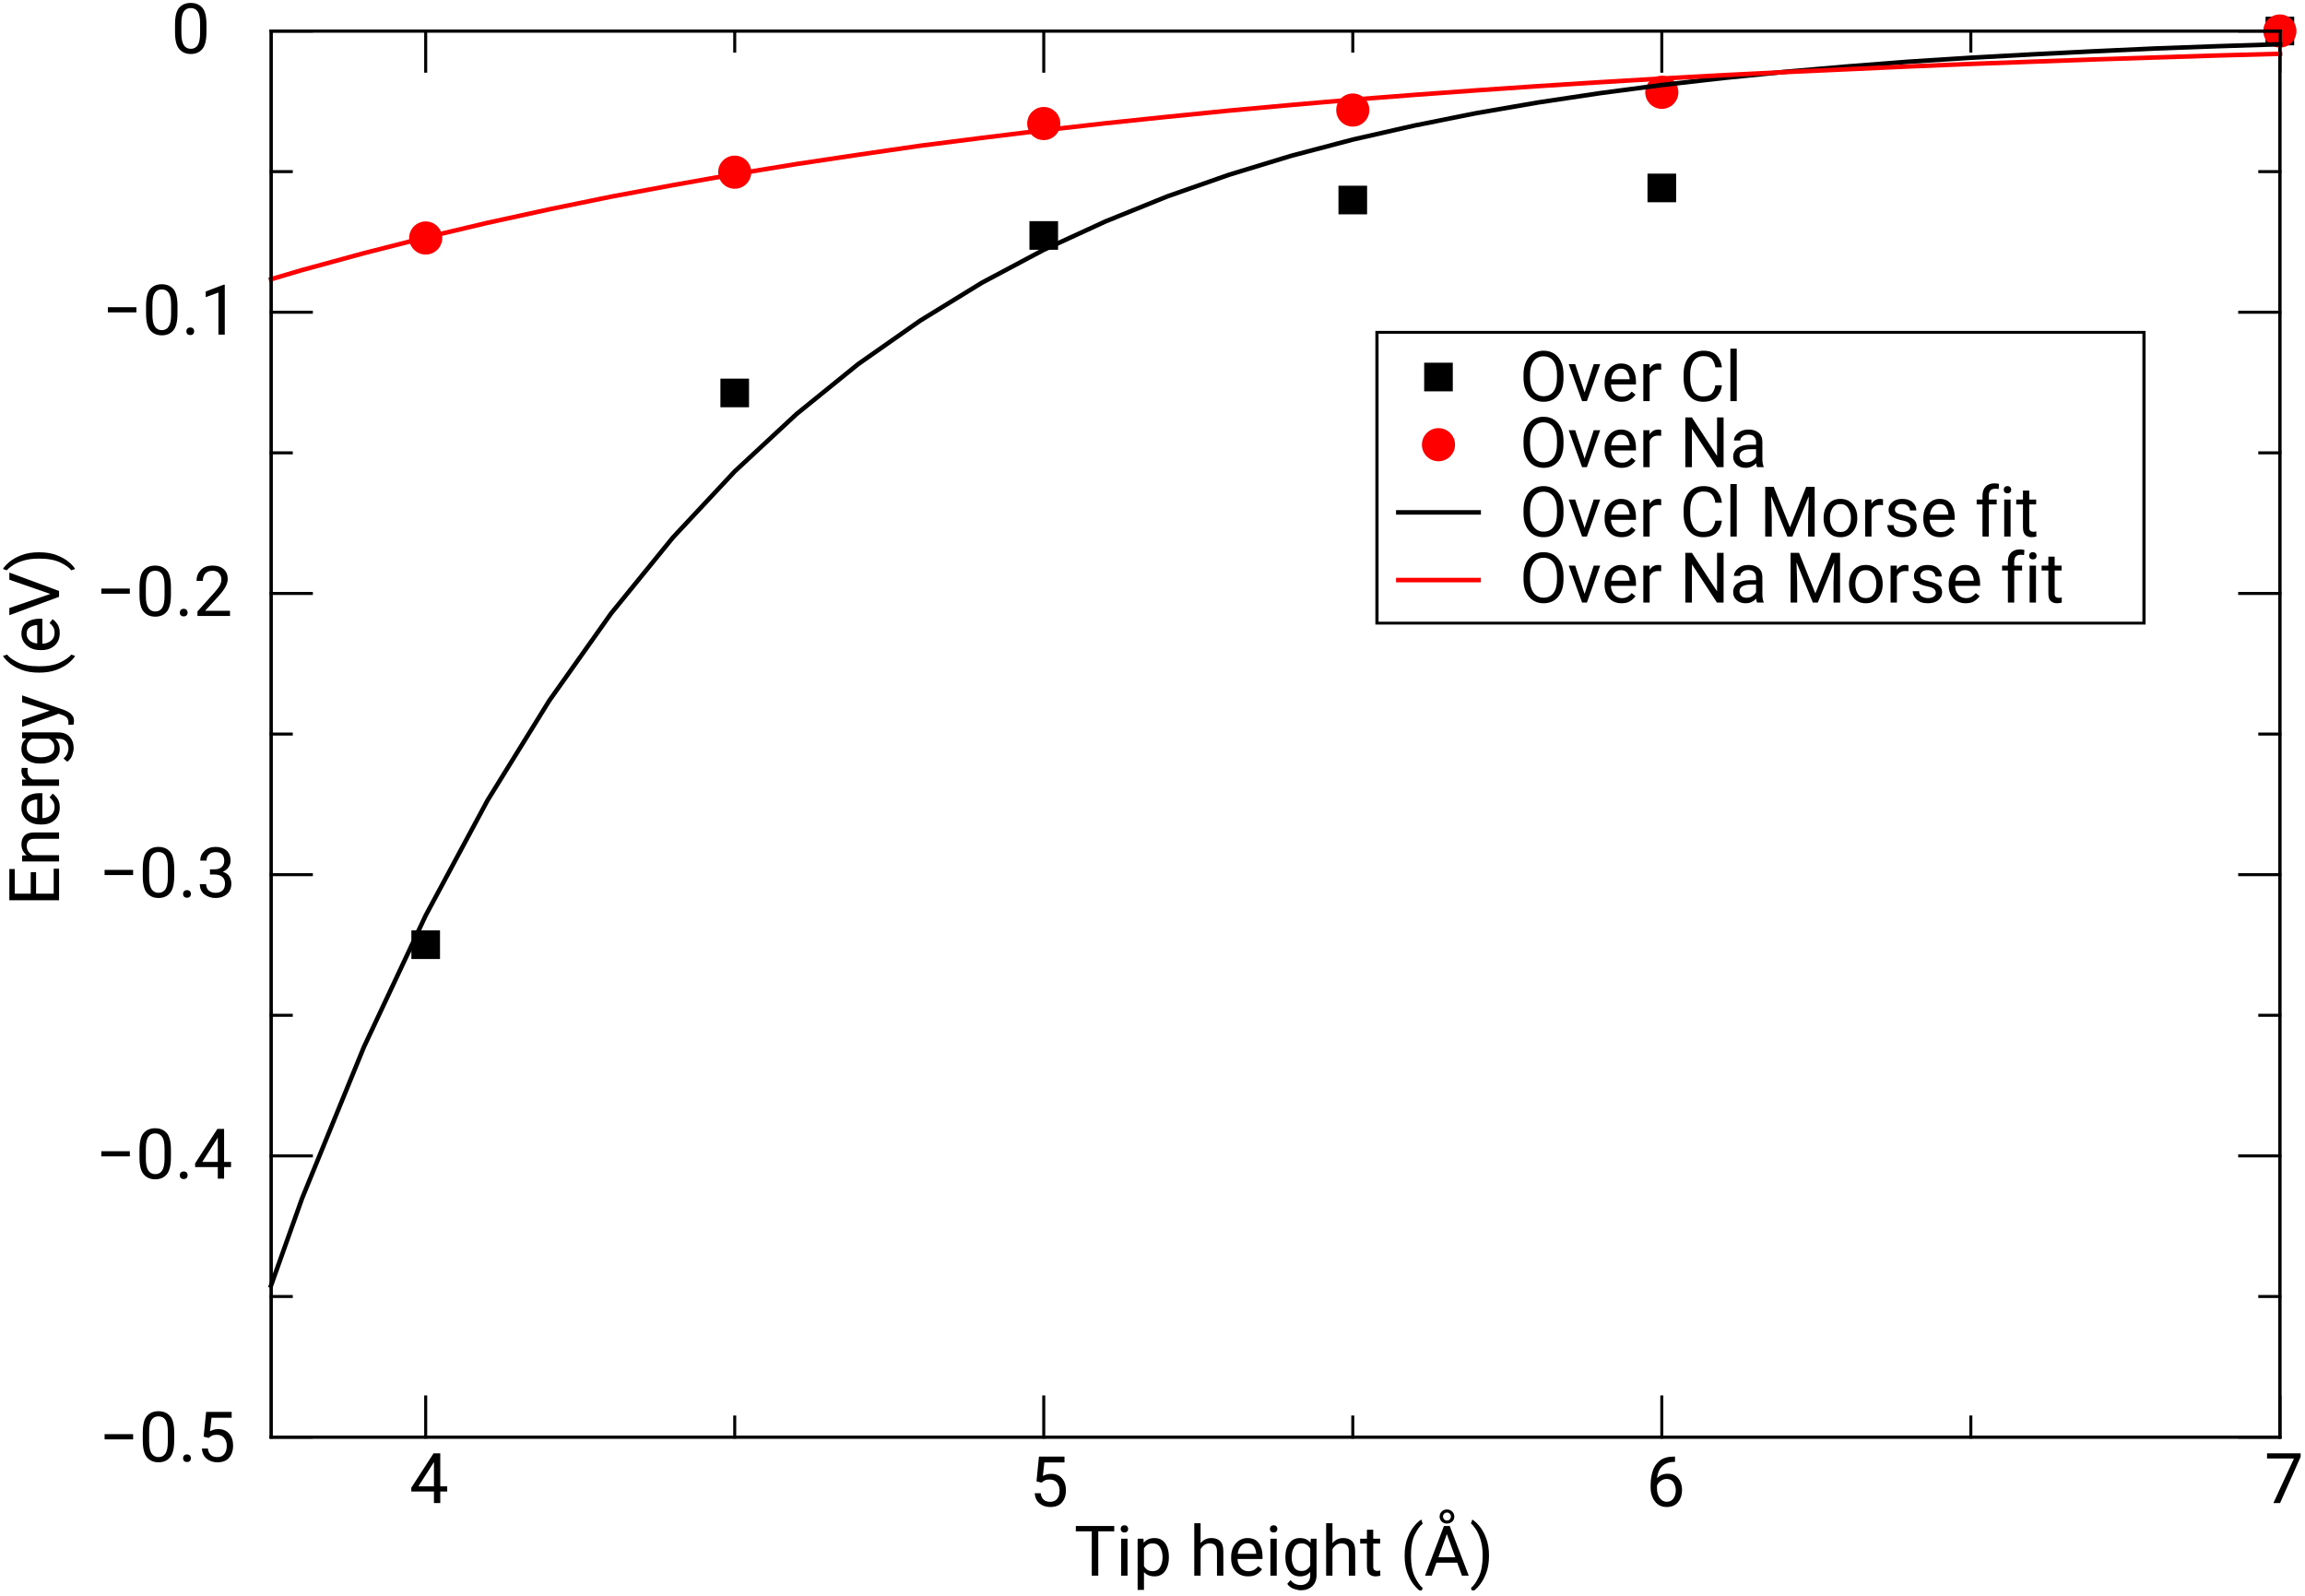 <?xml version="1.0" encoding="UTF-8"?>
<!DOCTYPE svg PUBLIC '-//W3C//DTD SVG 1.0//EN'
          'http://www.w3.org/TR/2001/REC-SVG-20010904/DTD/svg10.dtd'>
<svg stroke-dasharray="none" shape-rendering="auto" xmlns="http://www.w3.org/2000/svg" font-family="'Dialog'" text-rendering="auto" width="585" fill-opacity="1" color-interpolation="auto" color-rendering="auto" preserveAspectRatio="xMidYMid meet" font-size="12px" viewBox="0 0 585 405" fill="black" xmlns:xlink="http://www.w3.org/1999/xlink" stroke="black" image-rendering="auto" stroke-miterlimit="10" stroke-linecap="square" stroke-linejoin="miter" font-style="normal" stroke-width="1" height="405" stroke-dashoffset="0" font-weight="normal" stroke-opacity="1"
><!--Generated by the Batik Graphics2D SVG Generator--><defs id="genericDefs"
  /><g
  ><defs id="defs1"
    ><clipPath clipPathUnits="userSpaceOnUse" id="clipPath1"
      ><path d="M7.008 0.948 L883.927 0.948 L883.927 607.43 L7.008 607.43 L7.008 0.948 Z"
      /></clipPath
      ><clipPath clipPathUnits="userSpaceOnUse" id="clipPath2"
      ><path d="M9.172 529.438 L9.172 45.052 L710.707 45.052 L710.707 529.438 Z"
      /></clipPath
      ><clipPath clipPathUnits="userSpaceOnUse" id="clipPath3"
      ><path d="M-3562.986 -13078.785 L-3562.986 760.795 L16480.873 760.795 L16480.873 -13078.785 Z"
      /></clipPath
      ><clipPath clipPathUnits="userSpaceOnUse" id="clipPath4"
      ><path d="M-8957.491 -13107.356 L-8957.491 732.223 L11086.367 732.223 L11086.367 -13107.356 Z"
      /></clipPath
      ><clipPath clipPathUnits="userSpaceOnUse" id="clipPath5"
      ><path d="M-14323.426 -13107.356 L-14323.426 732.223 L5720.433 732.223 L5720.433 -13107.356 Z"
      /></clipPath
      ><clipPath clipPathUnits="userSpaceOnUse" id="clipPath6"
      ><path d="M-19703.644 -13078.785 L-19703.644 760.795 L340.213 760.795 L340.213 -13078.785 Z"
      /></clipPath
      ><clipPath clipPathUnits="userSpaceOnUse" id="clipPath7"
      ><path d="M-9346.502 -13710.785 L-9346.502 128.795 L10697.356 128.795 L10697.356 -13710.785 Z"
      /></clipPath
      ><clipPath clipPathUnits="userSpaceOnUse" id="clipPath8"
      ><path d="M-860.217 -12718.214 L-860.217 1121.366 L19183.643 1121.366 L19183.643 -12718.214 Z"
      /></clipPath
      ><clipPath clipPathUnits="userSpaceOnUse" id="clipPath9"
      ><path d="M-831.645 -10255.929 L-831.645 3583.652 L19212.215 3583.652 L19212.215 -10255.929 Z"
      /></clipPath
      ><clipPath clipPathUnits="userSpaceOnUse" id="clipPath10"
      ><path d="M-860.217 -7807.929 L-860.217 6031.652 L19183.643 6031.652 L19183.643 -7807.929 Z"
      /></clipPath
      ><clipPath clipPathUnits="userSpaceOnUse" id="clipPath11"
      ><path d="M-831.645 -5359.929 L-831.645 8479.651 L19212.215 8479.651 L19212.215 -5359.929 Z"
      /></clipPath
      ><clipPath clipPathUnits="userSpaceOnUse" id="clipPath12"
      ><path d="M-888.788 -2911.929 L-888.788 10927.651 L19155.072 10927.651 L19155.072 -2911.929 Z"
      /></clipPath
      ><clipPath clipPathUnits="userSpaceOnUse" id="clipPath13"
      ><path d="M-1488.788 -463.928 L-1488.788 13375.652 L18555.072 13375.652 L18555.072 -463.928 Z"
      /></clipPath
      ><clipPath clipPathUnits="userSpaceOnUse" id="clipPath14"
      ><path d="M7883.929 -513.931 L-5955.652 -513.931 L-5955.652 19529.93 L7883.929 19529.93 Z"
      /></clipPath
      ><clipPath clipPathUnits="userSpaceOnUse" id="clipPath15"
      ><path d="M53.85 529.438 L53.85 45.052 L680.621 45.052 L680.621 529.438 Z"
      /></clipPath
      ><clipPath clipPathUnits="userSpaceOnUse" id="clipPath16"
      ><path d="M-13221.603 -3490.215 L-13221.603 10349.366 L6822.258 10349.366 L6822.258 -3490.215 Z"
      /></clipPath
      ><clipPath clipPathUnits="userSpaceOnUse" id="clipPath17"
      ><path d="M-13221.603 -4065.072 L-13221.603 9774.509 L6822.258 9774.509 L6822.258 -4065.072 Z"
      /></clipPath
      ><clipPath clipPathUnits="userSpaceOnUse" id="clipPath18"
      ><path d="M-13221.603 -4668.5 L-13221.603 9171.08 L6822.258 9171.08 L6822.258 -4668.5 Z"
      /></clipPath
      ><clipPath clipPathUnits="userSpaceOnUse" id="clipPath19"
      ><path d="M-13221.603 -5243.357 L-13221.603 8596.223 L6822.258 8596.223 L6822.258 -5243.357 Z"
      /></clipPath
    ></defs
    ><g transform="scale(0.667,0.667) translate(-7.008,-0.948) matrix(1.25,0,0,-1.25,-4.457,662.745)"
    ><path d="M134.975 237.924 L134.975 245.727 L142.778 245.727 L142.778 237.924 Z" stroke="none" clip-path="url(#clipPath2)"
    /></g
    ><g stroke-width="0.918" stroke-miterlimit="4" transform="matrix(0.833,0,0,-0.833,-7.644,441.198)" stroke-linecap="butt"
    ><path fill="none" d="M134.975 237.924 L134.975 245.727 L142.778 245.727 L142.778 237.924 Z" clip-path="url(#clipPath2)"
    /></g
    ><g stroke-width="0.918" stroke-miterlimit="4" transform="matrix(0.833,0,0,-0.833,-7.644,441.198)" stroke-linecap="butt"
    ><path d="M229.129 406.028 L229.129 413.831 L236.932 413.831 L236.932 406.028 Z" stroke="none" clip-path="url(#clipPath2)"
    /></g
    ><g stroke-width="0.918" stroke-miterlimit="4" transform="matrix(0.833,0,0,-0.833,-7.644,441.198)" stroke-linecap="butt"
    ><path fill="none" d="M229.129 406.028 L229.129 413.831 L236.932 413.831 L236.932 406.028 Z" clip-path="url(#clipPath2)"
    /></g
    ><g stroke-width="0.918" stroke-miterlimit="4" transform="matrix(0.833,0,0,-0.833,-7.644,441.198)" stroke-linecap="butt"
    ><path d="M323.283 454.009 L323.283 461.812 L331.086 461.812 L331.086 454.009 Z" stroke="none" clip-path="url(#clipPath2)"
    /></g
    ><g stroke-width="0.918" stroke-miterlimit="4" transform="matrix(0.833,0,0,-0.833,-7.644,441.198)" stroke-linecap="butt"
    ><path fill="none" d="M323.283 454.009 L323.283 461.812 L331.086 461.812 L331.086 454.009 Z" clip-path="url(#clipPath2)"
    /></g
    ><g stroke-width="0.918" stroke-miterlimit="4" transform="matrix(0.833,0,0,-0.833,-7.644,441.198)" stroke-linecap="butt"
    ><path d="M417.437 464.805 L417.437 472.608 L425.24 472.608 L425.24 464.805 Z" stroke="none" clip-path="url(#clipPath2)"
    /></g
    ><g stroke-width="0.918" stroke-miterlimit="4" transform="matrix(0.833,0,0,-0.833,-7.644,441.198)" stroke-linecap="butt"
    ><path fill="none" d="M417.437 464.805 L417.437 472.608 L425.24 472.608 L425.24 464.805 Z" clip-path="url(#clipPath2)"
    /></g
    ><g stroke-width="0.918" stroke-miterlimit="4" transform="matrix(0.833,0,0,-0.833,-7.644,441.198)" stroke-linecap="butt"
    ><path d="M511.591 468.489 L511.591 476.292 L519.394 476.292 L519.394 468.489 Z" stroke="none" clip-path="url(#clipPath2)"
    /></g
    ><g stroke-width="0.918" stroke-miterlimit="4" transform="matrix(0.833,0,0,-0.833,-7.644,441.198)" stroke-linecap="butt"
    ><path fill="none" d="M511.591 468.489 L511.591 476.292 L519.394 476.292 L519.394 468.489 Z" clip-path="url(#clipPath2)"
    /></g
    ><g stroke-width="0.918" stroke-miterlimit="4" transform="matrix(0.833,0,0,-0.833,-7.644,441.198)" stroke-linecap="butt"
    ><path d="M699.899 516.298 L699.899 524.101 L707.702 524.101 L707.702 516.298 Z" stroke="none" clip-path="url(#clipPath2)"
    /></g
    ><g stroke-width="0.918" stroke-miterlimit="4" transform="matrix(0.833,0,0,-0.833,-7.644,441.198)" stroke-linecap="butt"
    ><path fill="none" d="M699.899 516.298 L699.899 524.101 L707.702 524.101 L707.702 516.298 Z" clip-path="url(#clipPath2)"
    /></g
    ><g fill="red" stroke-miterlimit="4" stroke-width="0.918" transform="matrix(0.833,0,0,-0.833,-7.644,441.198)" stroke-linecap="butt" stroke="red"
    ><circle r="4.59" clip-path="url(#clipPath2)" cx="138.877" cy="457.139" stroke="none"
    /></g
    ><g fill="red" stroke-miterlimit="4" stroke-width="0.918" transform="matrix(0.833,0,0,-0.833,-7.644,441.198)" stroke-linecap="butt" stroke="red"
    ><circle fill="none" r="4.59" clip-path="url(#clipPath2)" cx="138.877" cy="457.139"
    /></g
    ><g fill="red" stroke-miterlimit="4" stroke-width="0.918" transform="matrix(0.833,0,0,-0.833,-7.644,441.198)" stroke-linecap="butt" stroke="red"
    ><circle r="4.59" clip-path="url(#clipPath2)" cx="233.031" cy="477.189" stroke="none"
    /></g
    ><g fill="red" stroke-miterlimit="4" stroke-width="0.918" transform="matrix(0.833,0,0,-0.833,-7.644,441.198)" stroke-linecap="butt" stroke="red"
    ><circle fill="none" r="4.59" clip-path="url(#clipPath2)" cx="233.031" cy="477.189"
    /></g
    ><g fill="red" stroke-miterlimit="4" stroke-width="0.918" transform="matrix(0.833,0,0,-0.833,-7.644,441.198)" stroke-linecap="butt" stroke="red"
    ><circle r="4.59" clip-path="url(#clipPath2)" cx="327.185" cy="492.011" stroke="none"
    /></g
    ><g fill="red" stroke-miterlimit="4" stroke-width="0.918" transform="matrix(0.833,0,0,-0.833,-7.644,441.198)" stroke-linecap="butt" stroke="red"
    ><circle fill="none" r="4.59" clip-path="url(#clipPath2)" cx="327.185" cy="492.011"
    /></g
    ><g fill="red" stroke-miterlimit="4" stroke-width="0.918" transform="matrix(0.833,0,0,-0.833,-7.644,441.198)" stroke-linecap="butt" stroke="red"
    ><circle r="4.59" clip-path="url(#clipPath2)" cx="421.339" cy="496.124" stroke="none"
    /></g
    ><g fill="red" stroke-miterlimit="4" stroke-width="0.918" transform="matrix(0.833,0,0,-0.833,-7.644,441.198)" stroke-linecap="butt" stroke="red"
    ><circle fill="none" r="4.59" clip-path="url(#clipPath2)" cx="421.339" cy="496.124"
    /></g
    ><g fill="red" stroke-miterlimit="4" stroke-width="0.918" transform="matrix(0.833,0,0,-0.833,-7.644,441.198)" stroke-linecap="butt" stroke="red"
    ><circle r="4.59" clip-path="url(#clipPath2)" cx="515.492" cy="501.522" stroke="none"
    /></g
    ><g fill="red" stroke-miterlimit="4" stroke-width="0.918" transform="matrix(0.833,0,0,-0.833,-7.644,441.198)" stroke-linecap="butt" stroke="red"
    ><circle fill="none" r="4.59" clip-path="url(#clipPath2)" cx="515.492" cy="501.522"
    /></g
    ><g fill="red" stroke-miterlimit="4" stroke-width="0.918" transform="matrix(0.833,0,0,-0.833,-7.644,441.198)" stroke-linecap="butt" stroke="red"
    ><circle r="4.59" clip-path="url(#clipPath2)" cx="703.8" cy="520.2" stroke="none"
    /></g
    ><g fill="red" stroke-miterlimit="4" stroke-width="0.918" transform="matrix(0.833,0,0,-0.833,-7.644,441.198)" stroke-linecap="butt" stroke="red"
    ><circle fill="none" r="4.59" clip-path="url(#clipPath2)" cx="703.8" cy="520.2"
    /></g
    ><g stroke-width="1.377" stroke-miterlimit="4" transform="matrix(0.833,0,0,-0.833,-7.644,441.198)" stroke-linecap="butt"
    ><path fill="none" d="M91.739 137.938 L101.215 164.542 L120.046 210.638 L138.877 250.736 L157.708 285.779 L176.538 316.196 L195.369 342.757 L214.2 365.89 L233.031 386.025 L251.862 403.504 L270.692 418.755 L289.523 431.95 L308.354 443.516 L327.185 453.541 L346.015 462.195 L364.846 469.82 L383.677 476.418 L402.508 482.158 L421.339 487.127 L440.169 491.411 L459 495.181 L477.831 498.437 L496.661 501.265 L515.492 503.749 L534.323 505.891 L553.154 507.776 L571.985 509.404 L590.815 510.861 L609.646 512.06 L628.477 513.089 L647.308 514.031 L666.139 514.888 L684.969 515.573 L703.8 516.173 L703.861 516.175" clip-path="url(#clipPath2)"
    /></g
    ><g fill="red" stroke-miterlimit="4" stroke-width="1.377" transform="matrix(0.833,0,0,-0.833,-7.644,441.198)" stroke-linecap="butt" stroke="red"
    ><path fill="none" d="M91.739 444.569 L101.215 447.372 L120.046 452.513 L138.877 457.311 L157.708 461.766 L176.538 465.879 L195.369 469.735 L214.2 473.247 L233.031 476.589 L251.862 479.673 L270.692 482.501 L289.523 485.243 L308.354 487.642 L327.185 489.955 L346.015 492.097 L364.846 494.068 L383.677 495.953 L402.508 497.666 L421.339 499.294 L440.169 500.751 L459 502.122 L477.831 503.407 L496.661 504.606 L515.492 505.72 L534.323 506.748 L553.154 507.691 L571.985 508.548 L590.815 509.404 L609.646 510.175 L628.477 510.861 L647.308 511.546 L666.139 512.146 L684.969 512.746 L703.8 513.26 L703.861 513.262" clip-path="url(#clipPath2)"
    /></g
    ><g stroke-width="0.918" stroke-miterlimit="4" transform="matrix(0.833,0,0,-0.833,-7.644,441.198)" stroke-linecap="butt"
    ><path fill="none" d="M91.8 91.8 L703.8 91.8" clip-path="url(#clipPath2)"
    /></g
    ><g stroke-width="0.918" stroke-miterlimit="4" transform="matrix(0.833,0,0,-0.833,-7.644,441.198)" stroke-linecap="butt"
    ><path fill="none" d="M91.8 520.2 L703.8 520.2" clip-path="url(#clipPath2)"
    /></g
    ><g stroke-width="0.918" stroke-miterlimit="4" transform="matrix(0.833,0,0,-0.833,-7.644,441.198)" stroke-linecap="butt"
    ><path fill="none" d="M233.031 91.8 L233.031 97.92" clip-path="url(#clipPath2)"
    /></g
    ><g stroke-width="0.918" stroke-miterlimit="4" transform="matrix(0.833,0,0,-0.833,-7.644,441.198)" stroke-linecap="butt"
    ><path fill="none" d="M233.031 520.2 L233.031 514.08" clip-path="url(#clipPath2)"
    /></g
    ><g stroke-width="0.918" stroke-miterlimit="4" transform="matrix(0.833,0,0,-0.833,-7.644,441.198)" stroke-linecap="butt"
    ><path fill="none" d="M421.339 91.8 L421.339 97.92" clip-path="url(#clipPath2)"
    /></g
    ><g stroke-width="0.918" stroke-miterlimit="4" transform="matrix(0.833,0,0,-0.833,-7.644,441.198)" stroke-linecap="butt"
    ><path fill="none" d="M421.339 520.2 L421.339 514.08" clip-path="url(#clipPath2)"
    /></g
    ><g stroke-width="0.918" stroke-miterlimit="4" transform="matrix(0.833,0,0,-0.833,-7.644,441.198)" stroke-linecap="butt"
    ><path fill="none" d="M609.646 91.8 L609.646 97.92" clip-path="url(#clipPath2)"
    /></g
    ><g stroke-width="0.918" stroke-miterlimit="4" transform="matrix(0.833,0,0,-0.833,-7.644,441.198)" stroke-linecap="butt"
    ><path fill="none" d="M609.646 520.2 L609.646 514.08" clip-path="url(#clipPath2)"
    /></g
    ><g stroke-width="0.918" stroke-miterlimit="4" transform="matrix(0.833,0,0,-0.833,-7.644,441.198)" stroke-linecap="butt"
    ><path fill="none" d="M138.877 91.8 L138.877 104.04" clip-path="url(#clipPath2)"
    /></g
    ><g stroke-width="0.918" stroke-miterlimit="4" transform="matrix(0.833,0,0,-0.833,-7.644,441.198)" stroke-linecap="butt"
    ><path fill="none" d="M138.877 520.2 L138.877 507.96" clip-path="url(#clipPath2)"
    /></g
    ><g stroke-width="0.918" stroke-miterlimit="4" transform="matrix(0.833,0,0,-0.833,-7.644,441.198)" stroke-linecap="butt"
    ><path fill="none" d="M327.185 91.8 L327.185 104.04" clip-path="url(#clipPath2)"
    /></g
    ><g stroke-width="0.918" stroke-miterlimit="4" transform="matrix(0.833,0,0,-0.833,-7.644,441.198)" stroke-linecap="butt"
    ><path fill="none" d="M327.185 520.2 L327.185 507.96" clip-path="url(#clipPath2)"
    /></g
    ><g stroke-width="0.918" stroke-miterlimit="4" transform="matrix(0.833,0,0,-0.833,-7.644,441.198)" stroke-linecap="butt"
    ><path fill="none" d="M515.492 91.8 L515.492 104.04" clip-path="url(#clipPath2)"
    /></g
    ><g stroke-width="0.918" stroke-miterlimit="4" transform="matrix(0.833,0,0,-0.833,-7.644,441.198)" stroke-linecap="butt"
    ><path fill="none" d="M515.492 520.2 L515.492 507.96" clip-path="url(#clipPath2)"
    /></g
    ><g stroke-width="0.918" stroke-miterlimit="4" transform="matrix(0.833,0,0,-0.833,-7.644,441.198)" stroke-linecap="butt"
    ><path fill="none" d="M703.8 91.8 L703.8 104.04" clip-path="url(#clipPath2)"
    /></g
    ><g stroke-width="0.918" stroke-miterlimit="4" transform="matrix(0.833,0,0,-0.833,-7.644,441.198)" stroke-linecap="butt"
    ><path fill="none" d="M703.8 520.2 L703.8 507.96" clip-path="url(#clipPath2)"
    /></g
    ><g stroke-width="0.918" stroke-miterlimit="4" transform="matrix(0.029,0,0,0.029,103.92,381.465)" stroke-linecap="butt"
    ><path d="M15.938 -133.676 L210.773 -435.094 L269.543 -435.094 L269.543 -146.426 L330.305 -146.426 L330.305 -101.004 L269.543 -101.004 L269.543 0 L214.359 0 L214.359 -101.004 L15.938 -101.004 L15.938 -133.676 ZM78.691 -146.426 L214.359 -146.426 L214.359 -360.188 L207.387 -347.836 L78.691 -146.426 Z" stroke="none" clip-path="url(#clipPath3)"
    /></g
    ><g stroke-width="0.918" stroke-miterlimit="4" transform="matrix(0.029,0,0,0.029,261.26,382.298)" stroke-linecap="butt"
    ><path d="M106.184 -207.188 L61.957 -218.543 L83.672 -435.094 L306.996 -435.094 L306.996 -384.094 L130.688 -384.094 L117.539 -265.758 Q129.492 -272.531 147.82 -278.508 Q166.148 -284.484 190.055 -284.484 Q250.219 -284.484 284.883 -244.84 Q319.746 -205.394 319.746 -138.656 Q319.746 -76.301 285.68 -35.062 Q251.613 5.977 182.086 5.977 Q129.094 5.977 90.445 -23.707 Q51.996 -53.59 46.02 -114.551 L98.613 -114.551 Q109.172 -39.445 182.086 -39.445 Q221.133 -39.445 242.648 -65.941 Q264.164 -92.637 264.164 -138.059 Q264.164 -179.098 241.652 -206.988 Q219.141 -234.879 177.305 -234.879 Q149.414 -234.879 135.07 -227.309 Q120.727 -219.938 106.184 -207.188 Z" stroke="none" clip-path="url(#clipPath4)"
    /></g
    ><g stroke-width="0.918" stroke-miterlimit="4" transform="matrix(0.029,0,0,0.029,417.767,382.298)" stroke-linecap="butt"
    ><path d="M314.766 -142.043 Q314.766 -80.086 280.102 -37.055 Q245.637 5.977 179.695 5.977 Q132.68 5.977 101.602 -18.926 Q70.523 -44.027 55.184 -82.277 Q39.844 -120.727 39.844 -161.168 L39.844 -187.066 Q39.844 -248.426 56.977 -305.402 Q74.109 -362.578 119.133 -399.035 Q164.356 -435.691 248.426 -435.691 L253.207 -435.691 L253.207 -388.875 L248.426 -388.875 Q195.434 -388.875 163.16 -368.555 Q130.887 -348.234 115.148 -315.762 Q99.609 -283.289 96.223 -246.234 Q114.152 -266.555 138.258 -275.918 Q162.363 -285.481 189.856 -285.481 Q233.086 -285.481 260.777 -264.562 Q288.469 -243.644 301.617 -210.574 Q314.766 -177.504 314.766 -142.043 ZM95.426 -159.375 Q95.426 -101.402 121.125 -70.523 Q147.023 -39.844 179.695 -39.844 Q217.945 -39.844 238.863 -67.734 Q259.981 -95.625 259.981 -139.254 Q259.981 -178.102 240.457 -208.781 Q221.133 -239.66 180.891 -239.66 Q151.805 -239.66 128.098 -222.328 Q104.59 -204.996 95.426 -180.293 L95.426 -159.375 Z" stroke="none" clip-path="url(#clipPath5)"
    /></g
    ><g stroke-width="0.918" stroke-miterlimit="4" transform="matrix(0.029,0,0,0.029,574.69,381.465)" stroke-linecap="butt"
    ><path d="M317.356 -435.094 L317.356 -404.016 L137.262 0 L78.891 0 L258.785 -389.672 L23.309 -389.672 L23.309 -435.094 L317.356 -435.094 Z" stroke="none" clip-path="url(#clipPath6)"
    /></g
    ><g stroke-width="0.918" stroke-miterlimit="4" transform="matrix(0.029,0,0,0.029,272.606,399.898)" stroke-linecap="butt"
    ><path d="M14.941 -387.879 L14.941 -435.094 L351.223 -435.094 L351.223 -387.879 L211.371 -387.879 L211.371 0 L154.594 0 L154.594 -387.879 L14.941 -387.879 ZM407.602 -409.195 Q407.602 -422.543 415.769 -431.707 Q424.137 -441.07 440.273 -441.07 Q456.012 -441.07 464.578 -431.707 Q473.144 -422.543 473.144 -409.195 Q473.144 -396.246 464.578 -387.082 Q456.012 -378.117 440.273 -378.117 Q424.137 -378.117 415.769 -387.082 Q407.602 -396.246 407.602 -409.195 ZM467.367 -323.332 L467.367 0 L411.785 0 L411.785 -323.332 L467.367 -323.332 ZM703.84 5.977 Q645.469 5.977 611.402 -31.477 L611.402 124.312 L555.82 124.312 L555.82 -323.332 L606.621 -323.332 L609.41 -287.871 Q643.477 -329.309 702.844 -329.309 Q764.203 -329.309 796.676 -283.887 Q829.348 -238.465 829.348 -164.356 L829.348 -158.18 Q829.348 -87.258 796.477 -40.641 Q763.805 5.977 703.84 5.977 ZM686.707 -282.691 Q658.617 -282.691 640.289 -269.941 Q622.16 -257.391 611.402 -238.266 L611.402 -83.473 Q622.559 -64.348 640.488 -51.797 Q658.617 -39.445 687.305 -39.445 Q732.129 -39.445 752.848 -74.707 Q773.766 -109.969 773.766 -158.18 L773.766 -164.356 Q773.766 -212.566 752.848 -247.629 Q732.129 -282.691 686.707 -282.691 ZM1185.75 -282.691 Q1159.254 -282.691 1138.934 -268.348 Q1118.613 -254.004 1106.859 -231.094 L1106.859 0 L1051.676 0 L1051.676 -459 L1106.859 -459 L1106.859 -284.883 Q1143.715 -329.309 1202.285 -329.309 Q1250.098 -329.309 1277.988 -302.414 Q1305.879 -275.519 1305.879 -211.969 L1305.879 0 L1250.297 0 L1250.297 -212.566 Q1250.297 -250.418 1233.762 -266.555 Q1217.227 -282.691 1185.75 -282.691 ZM1644.551 -56.578 Q1628.613 -32.672 1599.527 -13.348 Q1570.641 5.977 1522.828 5.977 Q1455.293 5.977 1414.852 -37.852 Q1374.41 -81.879 1374.41 -150.41 L1374.41 -162.961 Q1374.41 -215.754 1394.531 -253.008 Q1414.652 -290.262 1446.926 -309.785 Q1479.199 -329.309 1515.656 -329.309 Q1584.984 -329.309 1616.859 -284.086 Q1648.734 -238.863 1648.734 -170.93 L1648.734 -146.227 L1429.992 -146.227 Q1431.188 -101.602 1456.289 -70.324 Q1481.59 -39.246 1525.816 -39.246 Q1555.102 -39.246 1575.422 -51.199 Q1595.742 -63.152 1611.082 -83.074 L1644.551 -56.578 ZM1515.656 -283.887 Q1482.785 -283.887 1460.074 -259.981 Q1437.363 -236.074 1431.785 -191.25 L1593.352 -191.25 L1593.352 -195.434 Q1591.359 -227.707 1574.625 -255.797 Q1558.09 -283.887 1515.656 -283.887 ZM1713.48 -409.195 Q1713.48 -422.543 1721.648 -431.707 Q1730.016 -441.07 1746.152 -441.07 Q1761.891 -441.07 1770.457 -431.707 Q1779.023 -422.543 1779.023 -409.195 Q1779.023 -396.246 1770.457 -387.082 Q1761.891 -378.117 1746.152 -378.117 Q1730.016 -378.117 1721.648 -387.082 Q1713.48 -396.246 1713.48 -409.195 ZM1773.246 -323.332 L1773.246 0 L1717.664 0 L1717.664 -323.332 L1773.246 -323.332 ZM2121.68 -6.973 Q2121.68 57.375 2083.43 92.438 Q2045.18 127.699 1984.816 127.699 Q1959.715 127.699 1923.258 115.348 Q1886.801 103.195 1865.086 71.519 L1893.973 38.648 Q1914.293 63.352 1936.406 72.715 Q1958.52 82.277 1980.633 82.277 Q2019.879 82.277 2043.188 60.164 Q2066.496 38.25 2066.496 -4.184 L2066.496 -32.672 Q2033.625 5.977 1975.852 5.977 Q1917.68 5.977 1883.215 -40.641 Q1848.949 -87.258 1848.949 -158.18 L1848.949 -164.356 Q1848.949 -238.465 1883.016 -283.887 Q1917.281 -329.309 1976.449 -329.309 Q2036.016 -329.309 2068.887 -287.473 L2071.477 -323.332 L2121.68 -323.332 L2121.68 -6.973 ZM1904.133 -158.18 Q1904.133 -109.969 1924.254 -75.504 Q1944.574 -41.039 1989.398 -41.039 Q2018.883 -41.039 2037.211 -54.387 Q2055.738 -67.934 2066.496 -88.852 L2066.496 -236.074 Q2055.938 -256.195 2037.41 -269.344 Q2018.883 -282.691 1989.996 -282.691 Q1944.773 -282.691 1924.453 -247.629 Q1904.133 -212.566 1904.133 -164.356 L1904.133 -158.18 ZM2339.824 -282.691 Q2313.328 -282.691 2293.008 -268.348 Q2272.688 -254.004 2260.934 -231.094 L2260.934 0 L2205.75 0 L2205.75 -459 L2260.934 -459 L2260.934 -284.883 Q2297.789 -329.309 2356.359 -329.309 Q2404.172 -329.309 2432.062 -302.414 Q2459.953 -275.519 2459.953 -211.969 L2459.953 0 L2404.371 0 L2404.371 -212.566 Q2404.371 -250.418 2387.836 -266.555 Q2371.301 -282.691 2339.824 -282.691 ZM2679.691 0 Q2673.117 2.191 2662.359 3.984 Q2651.801 5.977 2636.859 5.977 Q2606.18 5.977 2584.266 -12.75 Q2562.551 -31.676 2562.551 -80.484 L2562.551 -280.898 L2503.383 -280.898 L2503.383 -323.332 L2562.551 -323.332 L2562.551 -402.023 L2617.734 -402.023 L2617.734 -323.332 L2678.098 -323.332 L2678.098 -280.898 L2617.734 -280.898 L2617.734 -80.086 Q2617.734 -55.383 2628.492 -48.41 Q2639.25 -41.637 2653.394 -41.637 Q2660.168 -41.637 2667.738 -42.832 Q2675.508 -44.227 2679.293 -45.223 L2679.691 0 ZM2892.656 -173.918 L2892.656 -176.906 Q2892.656 -263.566 2917.359 -328.312 Q2942.262 -393.258 2976.328 -434.098 Q3010.394 -475.137 3038.883 -491.074 L3050.438 -454.617 Q3015.176 -427.922 2981.508 -359.391 Q2948.039 -291.059 2948.039 -177.504 L2948.039 -173.32 Q2948.039 -59.766 2981.508 9.164 Q3015.176 78.293 3050.438 106.981 L3038.883 140.449 Q3010.394 124.91 2976.328 83.871 Q2942.262 43.031 2917.359 -21.715 Q2892.656 -86.66 2892.656 -173.918 ZM3070.857 0 L3236.607 -435.094 L3287.209 -435.094 L3453.557 0 L3394.389 0 L3352.951 -113.953 L3170.865 -113.953 L3129.627 0 L3070.857 0 ZM3188.197 -161.168 L3335.818 -161.168 L3262.107 -363.973 L3188.197 -161.168 ZM3198.756 -517.371 Q3198.756 -543.07 3217.084 -561.199 Q3235.412 -579.527 3262.904 -579.527 Q3290.197 -579.527 3308.725 -561.199 Q3327.252 -543.07 3327.252 -517.371 Q3327.252 -491.074 3308.725 -473.742 Q3290.197 -456.41 3262.904 -456.41 Q3235.412 -456.41 3217.084 -473.742 Q3198.756 -491.074 3198.756 -517.371 ZM3228.24 -517.371 Q3228.24 -504.223 3238.002 -493.465 Q3247.764 -482.906 3262.904 -482.906 Q3278.244 -482.906 3287.807 -493.266 Q3297.568 -503.625 3297.568 -517.371 Q3297.568 -531.316 3287.807 -541.875 Q3278.244 -552.633 3262.904 -552.633 Q3247.764 -552.633 3238.002 -541.875 Q3228.24 -531.316 3228.24 -517.371 ZM3630.861 -176.906 L3630.861 -173.918 Q3630.861 -86.66 3605.959 -21.715 Q3581.256 43.031 3546.99 83.871 Q3512.725 124.91 3484.635 140.449 L3473.08 106.981 Q3507.943 80.484 3541.611 10.359 Q3575.479 -59.766 3575.479 -173.32 L3575.479 -177.504 Q3575.479 -253.207 3558.744 -309.387 Q3542.01 -365.766 3518.104 -402.82 Q3494.197 -439.875 3473.08 -457.207 L3484.635 -491.074 Q3512.725 -475.137 3546.99 -434.098 Q3581.256 -393.258 3605.959 -328.312 Q3630.861 -263.566 3630.861 -176.906 Z" stroke="none" clip-path="url(#clipPath7)"
    /></g
    ><g stroke-width="0.918" stroke-miterlimit="4" transform="matrix(0.833,0,0,-0.833,-7.644,441.198)" stroke-linecap="butt"
    ><path fill="none" d="M91.8 91.8 L91.8 520.2" clip-path="url(#clipPath2)"
    /></g
    ><g stroke-width="0.918" stroke-miterlimit="4" transform="matrix(0.833,0,0,-0.833,-7.644,441.198)" stroke-linecap="butt"
    ><path fill="none" d="M703.8 91.8 L703.8 520.2" clip-path="url(#clipPath2)"
    /></g
    ><g stroke-width="0.918" stroke-miterlimit="4" transform="matrix(0.833,0,0,-0.833,-7.644,441.198)" stroke-linecap="butt"
    ><path fill="none" d="M91.8 134.64 L97.92 134.64" clip-path="url(#clipPath2)"
    /></g
    ><g stroke-width="0.918" stroke-miterlimit="4" transform="matrix(0.833,0,0,-0.833,-7.644,441.198)" stroke-linecap="butt"
    ><path fill="none" d="M703.8 134.64 L697.68 134.64" clip-path="url(#clipPath2)"
    /></g
    ><g stroke-width="0.918" stroke-miterlimit="4" transform="matrix(0.833,0,0,-0.833,-7.644,441.198)" stroke-linecap="butt"
    ><path fill="none" d="M91.8 220.32 L97.92 220.32" clip-path="url(#clipPath2)"
    /></g
    ><g stroke-width="0.918" stroke-miterlimit="4" transform="matrix(0.833,0,0,-0.833,-7.644,441.198)" stroke-linecap="butt"
    ><path fill="none" d="M703.8 220.32 L697.68 220.32" clip-path="url(#clipPath2)"
    /></g
    ><g stroke-width="0.918" stroke-miterlimit="4" transform="matrix(0.833,0,0,-0.833,-7.644,441.198)" stroke-linecap="butt"
    ><path fill="none" d="M91.8 306 L97.92 306" clip-path="url(#clipPath2)"
    /></g
    ><g stroke-width="0.918" stroke-miterlimit="4" transform="matrix(0.833,0,0,-0.833,-7.644,441.198)" stroke-linecap="butt"
    ><path fill="none" d="M703.8 306 L697.68 306" clip-path="url(#clipPath2)"
    /></g
    ><g stroke-width="0.918" stroke-miterlimit="4" transform="matrix(0.833,0,0,-0.833,-7.644,441.198)" stroke-linecap="butt"
    ><path fill="none" d="M91.8 391.68 L97.92 391.68" clip-path="url(#clipPath2)"
    /></g
    ><g stroke-width="0.918" stroke-miterlimit="4" transform="matrix(0.833,0,0,-0.833,-7.644,441.198)" stroke-linecap="butt"
    ><path fill="none" d="M703.8 391.68 L697.68 391.68" clip-path="url(#clipPath2)"
    /></g
    ><g stroke-width="0.918" stroke-miterlimit="4" transform="matrix(0.833,0,0,-0.833,-7.644,441.198)" stroke-linecap="butt"
    ><path fill="none" d="M91.8 477.36 L97.92 477.36" clip-path="url(#clipPath2)"
    /></g
    ><g stroke-width="0.918" stroke-miterlimit="4" transform="matrix(0.833,0,0,-0.833,-7.644,441.198)" stroke-linecap="butt"
    ><path fill="none" d="M703.8 477.36 L697.68 477.36" clip-path="url(#clipPath2)"
    /></g
    ><g stroke-width="0.918" stroke-miterlimit="4" transform="matrix(0.833,0,0,-0.833,-7.644,441.198)" stroke-linecap="butt"
    ><path fill="none" d="M91.8 91.8 L104.04 91.8" clip-path="url(#clipPath2)"
    /></g
    ><g stroke-width="0.918" stroke-miterlimit="4" transform="matrix(0.833,0,0,-0.833,-7.644,441.198)" stroke-linecap="butt"
    ><path fill="none" d="M703.8 91.8 L691.56 91.8" clip-path="url(#clipPath2)"
    /></g
    ><g stroke-width="0.918" stroke-miterlimit="4" transform="matrix(0.833,0,0,-0.833,-7.644,441.198)" stroke-linecap="butt"
    ><path fill="none" d="M91.8 177.48 L104.04 177.48" clip-path="url(#clipPath2)"
    /></g
    ><g stroke-width="0.918" stroke-miterlimit="4" transform="matrix(0.833,0,0,-0.833,-7.644,441.198)" stroke-linecap="butt"
    ><path fill="none" d="M703.8 177.48 L691.56 177.48" clip-path="url(#clipPath2)"
    /></g
    ><g stroke-width="0.918" stroke-miterlimit="4" transform="matrix(0.833,0,0,-0.833,-7.644,441.198)" stroke-linecap="butt"
    ><path fill="none" d="M91.8 263.16 L104.04 263.16" clip-path="url(#clipPath2)"
    /></g
    ><g stroke-width="0.918" stroke-miterlimit="4" transform="matrix(0.833,0,0,-0.833,-7.644,441.198)" stroke-linecap="butt"
    ><path fill="none" d="M703.8 263.16 L691.56 263.16" clip-path="url(#clipPath2)"
    /></g
    ><g stroke-width="0.918" stroke-miterlimit="4" transform="matrix(0.833,0,0,-0.833,-7.644,441.198)" stroke-linecap="butt"
    ><path fill="none" d="M91.8 348.84 L104.04 348.84" clip-path="url(#clipPath2)"
    /></g
    ><g stroke-width="0.918" stroke-miterlimit="4" transform="matrix(0.833,0,0,-0.833,-7.644,441.198)" stroke-linecap="butt"
    ><path fill="none" d="M703.8 348.84 L691.56 348.84" clip-path="url(#clipPath2)"
    /></g
    ><g stroke-width="0.918" stroke-miterlimit="4" transform="matrix(0.833,0,0,-0.833,-7.644,441.198)" stroke-linecap="butt"
    ><path fill="none" d="M91.8 434.52 L104.04 434.52" clip-path="url(#clipPath2)"
    /></g
    ><g stroke-width="0.918" stroke-miterlimit="4" transform="matrix(0.833,0,0,-0.833,-7.644,441.198)" stroke-linecap="butt"
    ><path fill="none" d="M703.8 434.52 L691.56 434.52" clip-path="url(#clipPath2)"
    /></g
    ><g stroke-width="0.918" stroke-miterlimit="4" transform="matrix(0.833,0,0,-0.833,-7.644,441.198)" stroke-linecap="butt"
    ><path fill="none" d="M91.8 520.2 L104.04 520.2" clip-path="url(#clipPath2)"
    /></g
    ><g stroke-width="0.918" stroke-miterlimit="4" transform="matrix(0.833,0,0,-0.833,-7.644,441.198)" stroke-linecap="butt"
    ><path fill="none" d="M703.8 520.2 L691.56 520.2" clip-path="url(#clipPath2)"
    /></g
    ><g stroke-width="0.918" stroke-miterlimit="4" transform="matrix(0.029,0,0,0.029,25.09,370.948)" stroke-linecap="butt"
    ><path d="M299.824 -240.059 L299.824 -194.637 L50.203 -194.637 L50.203 -240.059 L299.824 -240.059 ZM659.314 -252.211 L659.314 -185.871 Q659.314 -78.891 622.26 -36.457 Q585.404 5.977 522.053 5.977 Q459.697 5.977 422.045 -36.457 Q384.393 -78.891 384.393 -185.871 L384.393 -252.211 Q384.393 -358.992 421.647 -400.031 Q459.1 -441.07 521.455 -441.07 Q584.807 -441.07 622.061 -400.031 Q659.314 -358.992 659.314 -252.211 ZM603.732 -176.906 L603.732 -261.574 Q603.732 -335.086 582.814 -365.566 Q561.896 -396.047 521.455 -396.047 Q482.01 -396.047 460.893 -365.566 Q439.975 -335.086 439.975 -261.574 L439.975 -176.906 Q439.975 -103.992 461.291 -71.719 Q482.607 -39.445 522.053 -39.445 Q562.693 -39.445 583.213 -71.719 Q603.732 -103.992 603.732 -176.906 ZM736.91 -29.285 Q736.91 -43.43 745.676 -52.992 Q754.641 -62.754 771.375 -62.754 Q788.109 -62.754 796.875 -52.992 Q805.641 -43.43 805.641 -29.285 Q805.641 -15.539 796.875 -5.977 Q788.109 3.586 771.375 3.586 Q754.641 3.586 745.676 -5.977 Q736.91 -15.539 736.91 -29.285 ZM961.43 -207.188 L917.203 -218.543 L938.918 -435.094 L1162.242 -435.094 L1162.242 -384.094 L985.934 -384.094 L972.785 -265.758 Q984.738 -272.531 1003.066 -278.508 Q1021.394 -284.484 1045.301 -284.484 Q1105.465 -284.484 1140.129 -244.84 Q1174.992 -205.394 1174.992 -138.656 Q1174.992 -76.301 1140.926 -35.062 Q1106.859 5.977 1037.332 5.977 Q984.34 5.977 945.691 -23.707 Q907.242 -53.59 901.266 -114.551 L953.859 -114.551 Q964.418 -39.445 1037.332 -39.445 Q1076.379 -39.445 1097.895 -65.941 Q1119.41 -92.637 1119.41 -138.059 Q1119.41 -179.098 1096.898 -206.988 Q1074.387 -234.879 1032.551 -234.879 Q1004.66 -234.879 990.316 -227.309 Q975.973 -219.938 961.43 -207.188 Z" stroke="none" clip-path="url(#clipPath8)"
    /></g
    ><g stroke-width="0.918" stroke-miterlimit="4" transform="matrix(0.029,0,0,0.029,24.256,299.131)" stroke-linecap="butt"
    ><path d="M299.824 -240.059 L299.824 -194.637 L50.203 -194.637 L50.203 -240.059 L299.824 -240.059 ZM659.314 -252.211 L659.314 -185.871 Q659.314 -78.891 622.26 -36.457 Q585.404 5.977 522.053 5.977 Q459.697 5.977 422.045 -36.457 Q384.393 -78.891 384.393 -185.871 L384.393 -252.211 Q384.393 -358.992 421.647 -400.031 Q459.1 -441.07 521.455 -441.07 Q584.807 -441.07 622.061 -400.031 Q659.314 -358.992 659.314 -252.211 ZM603.732 -176.906 L603.732 -261.574 Q603.732 -335.086 582.814 -365.566 Q561.896 -396.047 521.455 -396.047 Q482.01 -396.047 460.893 -365.566 Q439.975 -335.086 439.975 -261.574 L439.975 -176.906 Q439.975 -103.992 461.291 -71.719 Q482.607 -39.445 522.053 -39.445 Q562.693 -39.445 583.213 -71.719 Q603.732 -103.992 603.732 -176.906 ZM736.91 -29.285 Q736.91 -43.43 745.676 -52.992 Q754.641 -62.754 771.375 -62.754 Q788.109 -62.754 796.875 -52.992 Q805.641 -43.43 805.641 -29.285 Q805.641 -15.539 796.875 -5.977 Q788.109 3.586 771.375 3.586 Q754.641 3.586 745.676 -5.977 Q736.91 -15.539 736.91 -29.285 ZM871.184 -133.676 L1066.02 -435.094 L1124.789 -435.094 L1124.789 -146.426 L1185.551 -146.426 L1185.551 -101.004 L1124.789 -101.004 L1124.789 0 L1069.605 0 L1069.605 -101.004 L871.184 -101.004 L871.184 -133.676 ZM933.938 -146.426 L1069.605 -146.426 L1069.605 -360.188 L1062.633 -347.836 L933.938 -146.426 Z" stroke="none" clip-path="url(#clipPath9)"
    /></g
    ><g stroke-width="0.918" stroke-miterlimit="4" transform="matrix(0.029,0,0,0.029,25.09,227.731)" stroke-linecap="butt"
    ><path d="M299.824 -240.059 L299.824 -194.637 L50.203 -194.637 L50.203 -240.059 L299.824 -240.059 ZM659.314 -252.211 L659.314 -185.871 Q659.314 -78.891 622.26 -36.457 Q585.404 5.977 522.053 5.977 Q459.697 5.977 422.045 -36.457 Q384.393 -78.891 384.393 -185.871 L384.393 -252.211 Q384.393 -358.992 421.647 -400.031 Q459.1 -441.07 521.455 -441.07 Q584.807 -441.07 622.061 -400.031 Q659.314 -358.992 659.314 -252.211 ZM603.732 -176.906 L603.732 -261.574 Q603.732 -335.086 582.814 -365.566 Q561.896 -396.047 521.455 -396.047 Q482.01 -396.047 460.893 -365.566 Q439.975 -335.086 439.975 -261.574 L439.975 -176.906 Q439.975 -103.992 461.291 -71.719 Q482.607 -39.445 522.053 -39.445 Q562.693 -39.445 583.213 -71.719 Q603.732 -103.992 603.732 -176.906 ZM736.91 -29.285 Q736.91 -43.43 745.676 -52.992 Q754.641 -62.754 771.375 -62.754 Q788.109 -62.754 796.875 -52.992 Q805.641 -43.43 805.641 -29.285 Q805.641 -15.539 796.875 -5.977 Q788.109 3.586 771.375 3.586 Q754.641 3.586 745.676 -5.977 Q736.91 -15.539 736.91 -29.285 ZM1011.633 -199.418 L972.188 -199.418 L972.188 -244.84 L1011.633 -244.84 Q1054.863 -244.84 1075.98 -265.957 Q1097.297 -287.273 1097.297 -319.148 Q1097.297 -395.648 1021.394 -395.648 Q986.133 -395.648 964.219 -375.527 Q942.504 -355.406 942.504 -321.34 L887.32 -321.34 Q887.32 -371.144 924.176 -406.008 Q961.031 -441.07 1021.394 -441.07 Q1080.363 -441.07 1116.621 -409.793 Q1152.879 -378.715 1152.879 -317.953 Q1152.879 -293.848 1136.543 -266.356 Q1120.406 -238.863 1084.547 -223.523 Q1127.777 -209.578 1143.516 -180.293 Q1159.453 -151.008 1159.453 -121.324 Q1159.453 -60.363 1120.008 -27.094 Q1080.562 5.977 1021.793 5.977 Q965.016 5.977 924.375 -25.5 Q883.734 -57.176 883.734 -115.148 L938.918 -115.148 Q938.918 -80.684 961.231 -59.965 Q983.543 -39.445 1021.793 -39.445 Q1059.645 -39.445 1081.758 -59.367 Q1103.871 -79.488 1103.871 -120.129 Q1103.871 -160.769 1078.77 -180.094 Q1053.668 -199.418 1011.633 -199.418 Z" stroke="none" clip-path="url(#clipPath10)"
    /></g
    ><g stroke-width="0.918" stroke-miterlimit="4" transform="matrix(0.029,0,0,0.029,24.256,156.331)" stroke-linecap="butt"
    ><path d="M299.824 -240.059 L299.824 -194.637 L50.203 -194.637 L50.203 -240.059 L299.824 -240.059 ZM659.314 -252.211 L659.314 -185.871 Q659.314 -78.891 622.26 -36.457 Q585.404 5.977 522.053 5.977 Q459.697 5.977 422.045 -36.457 Q384.393 -78.891 384.393 -185.871 L384.393 -252.211 Q384.393 -358.992 421.647 -400.031 Q459.1 -441.07 521.455 -441.07 Q584.807 -441.07 622.061 -400.031 Q659.314 -358.992 659.314 -252.211 ZM603.732 -176.906 L603.732 -261.574 Q603.732 -335.086 582.814 -365.566 Q561.896 -396.047 521.455 -396.047 Q482.01 -396.047 460.893 -365.566 Q439.975 -335.086 439.975 -261.574 L439.975 -176.906 Q439.975 -103.992 461.291 -71.719 Q482.607 -39.445 522.053 -39.445 Q562.693 -39.445 583.213 -71.719 Q603.732 -103.992 603.732 -176.906 ZM736.91 -29.285 Q736.91 -43.43 745.676 -52.992 Q754.641 -62.754 771.375 -62.754 Q788.109 -62.754 796.875 -52.992 Q805.641 -43.43 805.641 -29.285 Q805.641 -15.539 796.875 -5.977 Q788.109 3.586 771.375 3.586 Q754.641 3.586 745.676 -5.977 Q736.91 -15.539 736.91 -29.285 ZM1176.586 -45.422 L1176.586 0 L891.703 0 L891.703 -39.844 L1034.344 -198.422 Q1073.789 -242.449 1087.535 -267.551 Q1101.281 -292.852 1101.281 -318.352 Q1101.281 -350.227 1081.359 -372.938 Q1061.438 -395.648 1025.379 -395.648 Q981.75 -395.648 960.234 -370.746 Q938.719 -346.043 938.719 -307.195 L883.336 -307.195 Q883.336 -362.18 919.394 -401.625 Q955.652 -441.07 1025.379 -441.07 Q1086.938 -441.07 1121.602 -408.996 Q1156.465 -377.121 1156.465 -324.926 Q1156.465 -286.277 1132.359 -247.031 Q1108.453 -207.984 1074.984 -171.926 L958.441 -45.422 L1176.586 -45.422 Z" stroke="none" clip-path="url(#clipPath11)"
    /></g
    ><g stroke-width="0.918" stroke-miterlimit="4" transform="matrix(0.029,0,0,0.029,25.923,84.931)" stroke-linecap="butt"
    ><path d="M299.824 -240.059 L299.824 -194.637 L50.203 -194.637 L50.203 -240.059 L299.824 -240.059 ZM659.314 -252.211 L659.314 -185.871 Q659.314 -78.891 622.26 -36.457 Q585.404 5.977 522.053 5.977 Q459.697 5.977 422.045 -36.457 Q384.393 -78.891 384.393 -185.871 L384.393 -252.211 Q384.393 -358.992 421.647 -400.031 Q459.1 -441.07 521.455 -441.07 Q584.807 -441.07 622.061 -400.031 Q659.314 -358.992 659.314 -252.211 ZM603.732 -176.906 L603.732 -261.574 Q603.732 -335.086 582.814 -365.566 Q561.896 -396.047 521.455 -396.047 Q482.01 -396.047 460.893 -365.566 Q439.975 -335.086 439.975 -261.574 L439.975 -176.906 Q439.975 -103.992 461.291 -71.719 Q482.607 -39.445 522.053 -39.445 Q562.693 -39.445 583.213 -71.719 Q603.732 -103.992 603.732 -176.906 ZM736.91 -29.285 Q736.91 -43.43 745.676 -52.992 Q754.641 -62.754 771.375 -62.754 Q788.109 -62.754 796.875 -52.992 Q805.641 -43.43 805.641 -29.285 Q805.641 -15.539 796.875 -5.977 Q788.109 3.586 771.375 3.586 Q754.641 3.586 745.676 -5.977 Q736.91 -15.539 736.91 -29.285 ZM1073.191 -437.484 L1073.191 0 L1017.809 0 L1017.809 -368.555 L906.445 -327.914 L906.445 -377.719 L1064.426 -437.484 L1073.191 -437.484 Z" stroke="none" clip-path="url(#clipPath12)"
    /></g
    ><g stroke-width="0.918" stroke-miterlimit="4" transform="matrix(0.029,0,0,0.029,43.423,13.531)" stroke-linecap="butt"
    ><path d="M309.387 -252.211 L309.387 -185.871 Q309.387 -78.891 272.332 -36.457 Q235.477 5.977 172.125 5.977 Q109.769 5.977 72.117 -36.457 Q34.465 -78.891 34.465 -185.871 L34.465 -252.211 Q34.465 -358.992 71.719 -400.031 Q109.172 -441.07 171.527 -441.07 Q234.879 -441.07 272.133 -400.031 Q309.387 -358.992 309.387 -252.211 ZM253.805 -176.906 L253.805 -261.574 Q253.805 -335.086 232.887 -365.566 Q211.969 -396.047 171.527 -396.047 Q132.082 -396.047 110.965 -365.566 Q90.047 -335.086 90.047 -261.574 L90.047 -176.906 Q90.047 -103.992 111.363 -71.719 Q132.68 -39.445 172.125 -39.445 Q212.766 -39.445 233.285 -71.719 Q253.805 -103.992 253.805 -176.906 Z" stroke="none" clip-path="url(#clipPath13)"
    /></g
    ><g stroke-width="0.918" stroke-miterlimit="4" transform="matrix(0,-0.029,0.029,0,14.99,229.948)" stroke-linecap="butt"
    ><path d="M50.602 0 L50.602 -435.094 L323.93 -435.094 L323.93 -387.879 L108.176 -387.879 L108.176 -248.027 L296.438 -248.027 L296.438 -201.211 L108.176 -201.211 L108.176 -47.016 L326.918 -47.016 L326.918 0 L50.602 0 ZM524.144 -282.691 Q497.648 -282.691 477.328 -268.348 Q457.008 -254.004 445.254 -231.094 L445.254 0 L390.07 0 L390.07 -323.332 L442.266 -323.332 L444.059 -283.09 Q480.914 -329.309 540.68 -329.309 Q588.492 -329.309 616.383 -302.414 Q644.273 -275.519 644.273 -211.969 L644.273 0 L588.691 0 L588.691 -212.566 Q588.691 -250.418 572.156 -266.555 Q555.621 -282.691 524.144 -282.691 ZM983.842 -56.578 Q967.904 -32.672 938.818 -13.348 Q909.932 5.977 862.119 5.977 Q794.584 5.977 754.143 -37.852 Q713.701 -81.879 713.701 -150.41 L713.701 -162.961 Q713.701 -215.754 733.822 -253.008 Q753.943 -290.262 786.217 -309.785 Q818.49 -329.309 854.947 -329.309 Q924.275 -329.309 956.15 -284.086 Q988.025 -238.863 988.025 -170.93 L988.025 -146.227 L769.283 -146.227 Q770.479 -101.602 795.58 -70.324 Q820.881 -39.246 865.107 -39.246 Q894.393 -39.246 914.713 -51.199 Q935.033 -63.152 950.373 -83.074 L983.842 -56.578 ZM854.947 -283.887 Q822.076 -283.887 799.365 -259.981 Q776.654 -236.074 771.076 -191.25 L932.643 -191.25 L932.643 -195.434 Q930.65 -227.707 913.916 -255.797 Q897.381 -283.887 854.947 -283.887 ZM1181.666 -276.117 Q1153.178 -276.117 1134.85 -263.367 Q1116.721 -250.816 1107.756 -229.5 L1107.756 0 L1052.572 0 L1052.572 -323.332 L1106.361 -323.332 L1107.557 -286.277 Q1119.709 -306 1138.635 -317.555 Q1157.76 -329.309 1184.256 -329.309 Q1199.795 -329.309 1208.76 -325.125 L1208.561 -273.727 Q1196.209 -276.117 1181.666 -276.117 ZM1519.541 -6.973 Q1519.541 57.375 1481.291 92.438 Q1443.041 127.699 1382.678 127.699 Q1357.576 127.699 1321.119 115.348 Q1284.662 103.195 1262.947 71.519 L1291.834 38.648 Q1312.154 63.352 1334.268 72.715 Q1356.381 82.277 1378.494 82.277 Q1417.74 82.277 1441.049 60.164 Q1464.357 38.25 1464.357 -4.184 L1464.357 -32.672 Q1431.486 5.977 1373.713 5.977 Q1315.541 5.977 1281.076 -40.641 Q1246.811 -87.258 1246.811 -158.18 L1246.811 -164.356 Q1246.811 -238.465 1280.877 -283.887 Q1315.143 -329.309 1374.311 -329.309 Q1433.877 -329.309 1466.748 -287.473 L1469.338 -323.332 L1519.541 -323.332 L1519.541 -6.973 ZM1301.994 -158.18 Q1301.994 -109.969 1322.115 -75.504 Q1342.436 -41.039 1387.26 -41.039 Q1416.744 -41.039 1435.072 -54.387 Q1453.6 -67.934 1464.357 -88.852 L1464.357 -236.074 Q1453.799 -256.195 1435.272 -269.344 Q1416.744 -282.691 1387.857 -282.691 Q1342.635 -282.691 1322.314 -247.629 Q1301.994 -212.566 1301.994 -164.356 L1301.994 -158.18 ZM1713.779 50.004 Q1707.803 65.742 1696.447 84.668 Q1685.092 103.793 1666.166 117.141 Q1647.24 130.688 1617.955 130.688 Q1610.982 130.688 1601.022 128.894 Q1591.061 127.301 1586.877 125.906 L1586.478 81.082 Q1593.053 82.277 1601.42 82.277 Q1629.51 82.277 1645.248 70.723 Q1661.186 59.168 1671.346 29.285 L1683.299 -3.586 L1567.951 -323.332 L1628.314 -323.332 L1709.397 -81.281 L1784.303 -323.332 L1843.471 -323.332 L1713.779 50.004 ZM2042.789 -173.918 L2042.789 -176.906 Q2042.789 -263.566 2067.492 -328.312 Q2092.394 -393.258 2126.461 -434.098 Q2160.527 -475.137 2189.016 -491.074 L2200.57 -454.617 Q2165.309 -427.922 2131.641 -359.391 Q2098.172 -291.059 2098.172 -177.504 L2098.172 -173.32 Q2098.172 -59.766 2131.641 9.164 Q2165.309 78.293 2200.57 106.981 L2189.016 140.449 Q2160.527 124.91 2126.461 83.871 Q2092.394 43.031 2067.492 -21.715 Q2042.789 -86.66 2042.789 -173.918 ZM2510.256 -56.578 Q2494.318 -32.672 2465.232 -13.348 Q2436.346 5.977 2388.533 5.977 Q2320.998 5.977 2280.557 -37.852 Q2240.115 -81.879 2240.115 -150.41 L2240.115 -162.961 Q2240.115 -215.754 2260.236 -253.008 Q2280.357 -290.262 2312.631 -309.785 Q2344.904 -329.309 2381.361 -329.309 Q2450.689 -329.309 2482.564 -284.086 Q2514.439 -238.863 2514.439 -170.93 L2514.439 -146.227 L2295.697 -146.227 Q2296.893 -101.602 2321.994 -70.324 Q2347.295 -39.246 2391.521 -39.246 Q2420.807 -39.246 2441.127 -51.199 Q2461.447 -63.152 2476.787 -83.074 L2510.256 -56.578 ZM2381.361 -283.887 Q2348.49 -283.887 2325.779 -259.981 Q2303.068 -236.074 2297.49 -191.25 L2459.057 -191.25 L2459.057 -195.434 Q2457.064 -227.707 2440.33 -255.797 Q2423.795 -283.887 2381.361 -283.887 ZM2918.455 -435.094 L2757.287 0 L2706.287 0 L2545.518 -435.094 L2607.873 -435.094 L2731.389 -76.5 L2855.9 -435.094 L2918.455 -435.094 ZM3095.959 -176.906 L3095.959 -173.918 Q3095.959 -86.66 3071.057 -21.715 Q3046.354 43.031 3012.088 83.871 Q2977.822 124.91 2949.732 140.449 L2938.178 106.981 Q2973.041 80.484 3006.709 10.359 Q3040.576 -59.766 3040.576 -173.32 L3040.576 -177.504 Q3040.576 -253.207 3023.842 -309.387 Q3007.107 -365.766 2983.201 -402.82 Q2959.295 -439.875 2938.178 -457.207 L2949.732 -491.074 Q2977.822 -475.137 3012.088 -434.098 Q3046.354 -393.258 3071.057 -328.312 Q3095.959 -263.566 3095.959 -176.906 Z" stroke="none" clip-path="url(#clipPath14)"
    /></g
    ><g stroke-width="0.918" stroke-miterlimit="4" transform="matrix(0.833,0,0,-0.833,-7.644,441.198)" stroke-linecap="butt"
    ><path fill="none" d="M91.8 91.8 L91.8 520.2 L703.8 520.2 L703.8 91.8 Z" clip-path="url(#clipPath2)"
    /></g
    ><g stroke-width="0.868" stroke-miterlimit="4" transform="matrix(0.933,0,0,-0.833,-50.228,441.198)" stroke-linecap="butt"
    ><path fill="none" d="M428.4 428.4 L428.4 339.8 L637.048 339.8 L637.048 428.4 Z" clip-path="url(#clipPath15)"
    /></g
    ><g stroke-width="0.868" stroke-miterlimit="4" transform="matrix(0.029,0,0,0.029,385.63,101.798)" stroke-linecap="butt"
    ><path d="M385.488 -231.293 L385.488 -203.801 Q385.488 -105.785 337.875 -49.805 Q290.461 5.977 210.973 5.977 Q133.676 5.977 84.668 -49.805 Q35.66 -105.785 35.66 -203.801 L35.66 -231.293 Q35.66 -329.109 84.269 -385.09 Q133.078 -441.07 210.375 -441.07 Q289.863 -441.07 337.676 -385.09 Q385.488 -329.109 385.488 -231.293 ZM328.512 -203.801 L328.512 -231.891 Q328.512 -309.586 297.434 -350.824 Q266.356 -392.062 210.375 -392.062 Q156.984 -392.062 124.711 -350.824 Q92.637 -309.586 92.637 -231.891 L92.637 -203.801 Q92.637 -125.508 125.109 -84.07 Q157.582 -42.832 210.973 -42.832 Q267.152 -42.832 297.832 -84.07 Q328.512 -125.508 328.512 -203.801 ZM706.529 -323.332 L590.186 0 L548.15 0 L431.01 -323.332 L487.787 -323.332 L569.865 -75.703 L649.951 -323.332 L706.529 -323.332 ZM1015.518 -56.578 Q999.58 -32.672 970.494 -13.348 Q941.607 5.977 893.795 5.977 Q826.26 5.977 785.818 -37.852 Q745.377 -81.879 745.377 -150.41 L745.377 -162.961 Q745.377 -215.754 765.498 -253.008 Q785.619 -290.262 817.893 -309.785 Q850.166 -329.309 886.623 -329.309 Q955.951 -329.309 987.826 -284.086 Q1019.701 -238.863 1019.701 -170.93 L1019.701 -146.227 L800.959 -146.227 Q802.154 -101.602 827.256 -70.324 Q852.557 -39.246 896.783 -39.246 Q926.068 -39.246 946.389 -51.199 Q966.709 -63.152 982.049 -83.074 L1015.518 -56.578 ZM886.623 -283.887 Q853.752 -283.887 831.041 -259.981 Q808.33 -236.074 802.752 -191.25 L964.318 -191.25 L964.318 -195.434 Q962.326 -227.707 945.592 -255.797 Q929.057 -283.887 886.623 -283.887 ZM1213.342 -276.117 Q1184.853 -276.117 1166.525 -263.367 Q1148.397 -250.816 1139.432 -229.5 L1139.432 0 L1084.248 0 L1084.248 -323.332 L1138.037 -323.332 L1139.232 -286.277 Q1151.385 -306 1170.311 -317.555 Q1189.436 -329.309 1215.932 -329.309 Q1231.471 -329.309 1240.436 -325.125 L1240.236 -273.727 Q1227.885 -276.117 1213.342 -276.117 ZM1714.377 -138.457 L1771.752 -138.457 Q1765.178 -76.5 1725.135 -35.262 Q1685.092 5.977 1606.799 5.977 Q1530.299 5.977 1483.682 -49.207 Q1437.064 -104.391 1437.064 -195.832 L1437.064 -239.062 Q1437.064 -330.504 1484.08 -385.688 Q1531.295 -441.07 1611.978 -441.07 Q1685.689 -441.07 1725.334 -400.43 Q1765.178 -359.789 1771.752 -295.641 L1714.377 -295.641 Q1707.803 -341.062 1685.092 -367.359 Q1662.381 -393.856 1611.978 -393.856 Q1554.205 -393.856 1524.322 -351.422 Q1494.439 -308.988 1494.439 -239.66 L1494.439 -195.832 Q1494.439 -131.484 1521.533 -86.262 Q1548.826 -41.039 1606.799 -41.039 Q1661.783 -41.039 1684.295 -66.738 Q1707.006 -92.438 1714.377 -138.457 ZM1901.742 -459 L1901.742 0 L1846.16 0 L1846.16 -459 L1901.742 -459 Z" stroke="none" clip-path="url(#clipPath16)"
    /></g
    ><g stroke-width="0.868" stroke-miterlimit="4" transform="matrix(0.833,0,0,-0.833,-7.644,441.198)" stroke-linecap="butt"
    ><path d="M443.547 410.878 L443.547 418.682 L451.35 418.682 L451.35 410.878 Z" stroke="none" clip-path="url(#clipPath2)"
    /></g
    ><g stroke-width="0.918" stroke-miterlimit="4" transform="matrix(0.833,0,0,-0.833,-7.644,441.198)" stroke-linecap="butt"
    ><path fill="none" d="M443.547 410.878 L443.547 418.682 L451.35 418.682 L451.35 410.878 Z" clip-path="url(#clipPath2)"
    /></g
    ><g stroke-width="0.918" stroke-miterlimit="4" transform="matrix(0.029,0,0,0.029,385.63,118.565)" stroke-linecap="butt"
    ><path d="M385.488 -231.293 L385.488 -203.801 Q385.488 -105.785 337.875 -49.805 Q290.461 5.977 210.973 5.977 Q133.676 5.977 84.668 -49.805 Q35.66 -105.785 35.66 -203.801 L35.66 -231.293 Q35.66 -329.109 84.269 -385.09 Q133.078 -441.07 210.375 -441.07 Q289.863 -441.07 337.676 -385.09 Q385.488 -329.109 385.488 -231.293 ZM328.512 -203.801 L328.512 -231.891 Q328.512 -309.586 297.434 -350.824 Q266.356 -392.062 210.375 -392.062 Q156.984 -392.062 124.711 -350.824 Q92.637 -309.586 92.637 -231.891 L92.637 -203.801 Q92.637 -125.508 125.109 -84.07 Q157.582 -42.832 210.973 -42.832 Q267.152 -42.832 297.832 -84.07 Q328.512 -125.508 328.512 -203.801 ZM706.529 -323.332 L590.186 0 L548.15 0 L431.01 -323.332 L487.787 -323.332 L569.865 -75.703 L649.951 -323.332 L706.529 -323.332 ZM1015.518 -56.578 Q999.58 -32.672 970.494 -13.348 Q941.607 5.977 893.795 5.977 Q826.26 5.977 785.818 -37.852 Q745.377 -81.879 745.377 -150.41 L745.377 -162.961 Q745.377 -215.754 765.498 -253.008 Q785.619 -290.262 817.893 -309.785 Q850.166 -329.309 886.623 -329.309 Q955.951 -329.309 987.826 -284.086 Q1019.701 -238.863 1019.701 -170.93 L1019.701 -146.227 L800.959 -146.227 Q802.154 -101.602 827.256 -70.324 Q852.557 -39.246 896.783 -39.246 Q926.068 -39.246 946.389 -51.199 Q966.709 -63.152 982.049 -83.074 L1015.518 -56.578 ZM886.623 -283.887 Q853.752 -283.887 831.041 -259.981 Q808.33 -236.074 802.752 -191.25 L964.318 -191.25 L964.318 -195.434 Q962.326 -227.707 945.592 -255.797 Q929.057 -283.887 886.623 -283.887 ZM1213.342 -276.117 Q1184.853 -276.117 1166.525 -263.367 Q1148.397 -250.816 1139.432 -229.5 L1139.432 0 L1084.248 0 L1084.248 -323.332 L1138.037 -323.332 L1139.232 -286.277 Q1151.385 -306 1170.311 -317.555 Q1189.436 -329.309 1215.932 -329.309 Q1231.471 -329.309 1240.436 -325.125 L1240.236 -273.727 Q1227.885 -276.117 1213.342 -276.117 ZM1786.494 -435.094 L1786.494 0 L1728.522 0 L1509.381 -335.684 L1509.381 0 L1451.807 0 L1451.807 -435.094 L1509.381 -435.094 L1729.318 -98.613 L1729.318 -435.094 L1786.494 -435.094 ZM2079.644 0 Q2074.266 -11.754 2071.875 -34.066 Q2056.336 -17.73 2033.027 -5.777 Q2009.719 5.977 1979.836 5.977 Q1930.23 5.977 1900.348 -21.715 Q1870.465 -49.605 1870.465 -90.047 Q1870.465 -142.043 1909.91 -168.938 Q1949.355 -196.031 2015.895 -196.031 L2070.68 -196.031 L2070.68 -221.731 Q2070.68 -250.418 2053.348 -267.551 Q2036.215 -284.883 2002.547 -284.883 Q1971.07 -284.883 1951.746 -269.344 Q1932.621 -254.004 1932.621 -233.684 L1877.238 -233.684 Q1877.238 -268.348 1912.102 -298.828 Q1947.164 -329.309 2005.734 -329.309 Q2058.328 -329.309 2091.996 -302.414 Q2125.863 -275.519 2125.863 -221.133 L2125.863 -70.523 Q2125.863 -54.387 2128.652 -36.059 Q2131.641 -17.93 2137.219 -4.781 L2137.219 0 L2079.644 0 ZM1987.805 -42.434 Q2017.688 -42.434 2039.602 -57.375 Q2061.715 -72.316 2070.68 -90.644 L2070.68 -157.184 L2024.859 -157.184 Q1926.047 -157.184 1926.047 -97.418 Q1926.047 -74.508 1941.586 -58.371 Q1957.125 -42.434 1987.805 -42.434 Z" stroke="none" clip-path="url(#clipPath17)"
    /></g
    ><g fill="red" stroke-miterlimit="4" stroke-width="0.918" transform="matrix(0.833,0,0,-0.833,-7.644,441.198)" stroke-linecap="butt" stroke="red"
    ><circle r="4.59" clip-path="url(#clipPath2)" cx="447.449" cy="394.16" stroke="none"
    /></g
    ><g fill="red" stroke-miterlimit="4" stroke-width="0.918" transform="matrix(0.833,0,0,-0.833,-7.644,441.198)" stroke-linecap="butt" stroke="red"
    ><circle fill="none" r="4.59" clip-path="url(#clipPath2)" cx="447.449" cy="394.16"
    /></g
    ><g stroke-width="0.918" stroke-miterlimit="4" transform="matrix(0.029,0,0,0.029,385.63,136.165)" stroke-linecap="butt"
    ><path d="M385.488 -231.293 L385.488 -203.801 Q385.488 -105.785 337.875 -49.805 Q290.461 5.977 210.973 5.977 Q133.676 5.977 84.668 -49.805 Q35.66 -105.785 35.66 -203.801 L35.66 -231.293 Q35.66 -329.109 84.269 -385.09 Q133.078 -441.07 210.375 -441.07 Q289.863 -441.07 337.676 -385.09 Q385.488 -329.109 385.488 -231.293 ZM328.512 -203.801 L328.512 -231.891 Q328.512 -309.586 297.434 -350.824 Q266.356 -392.062 210.375 -392.062 Q156.984 -392.062 124.711 -350.824 Q92.637 -309.586 92.637 -231.891 L92.637 -203.801 Q92.637 -125.508 125.109 -84.07 Q157.582 -42.832 210.973 -42.832 Q267.152 -42.832 297.832 -84.07 Q328.512 -125.508 328.512 -203.801 ZM706.529 -323.332 L590.186 0 L548.15 0 L431.01 -323.332 L487.787 -323.332 L569.865 -75.703 L649.951 -323.332 L706.529 -323.332 ZM1015.518 -56.578 Q999.58 -32.672 970.494 -13.348 Q941.607 5.977 893.795 5.977 Q826.26 5.977 785.818 -37.852 Q745.377 -81.879 745.377 -150.41 L745.377 -162.961 Q745.377 -215.754 765.498 -253.008 Q785.619 -290.262 817.893 -309.785 Q850.166 -329.309 886.623 -329.309 Q955.951 -329.309 987.826 -284.086 Q1019.701 -238.863 1019.701 -170.93 L1019.701 -146.227 L800.959 -146.227 Q802.154 -101.602 827.256 -70.324 Q852.557 -39.246 896.783 -39.246 Q926.068 -39.246 946.389 -51.199 Q966.709 -63.152 982.049 -83.074 L1015.518 -56.578 ZM886.623 -283.887 Q853.752 -283.887 831.041 -259.981 Q808.33 -236.074 802.752 -191.25 L964.318 -191.25 L964.318 -195.434 Q962.326 -227.707 945.592 -255.797 Q929.057 -283.887 886.623 -283.887 ZM1213.342 -276.117 Q1184.853 -276.117 1166.525 -263.367 Q1148.397 -250.816 1139.432 -229.5 L1139.432 0 L1084.248 0 L1084.248 -323.332 L1138.037 -323.332 L1139.232 -286.277 Q1151.385 -306 1170.311 -317.555 Q1189.436 -329.309 1215.932 -329.309 Q1231.471 -329.309 1240.436 -325.125 L1240.236 -273.727 Q1227.885 -276.117 1213.342 -276.117 ZM1714.377 -138.457 L1771.752 -138.457 Q1765.178 -76.5 1725.135 -35.262 Q1685.092 5.977 1606.799 5.977 Q1530.299 5.977 1483.682 -49.207 Q1437.064 -104.391 1437.064 -195.832 L1437.064 -239.062 Q1437.064 -330.504 1484.08 -385.688 Q1531.295 -441.07 1611.978 -441.07 Q1685.689 -441.07 1725.334 -400.43 Q1765.178 -359.789 1771.752 -295.641 L1714.377 -295.641 Q1707.803 -341.062 1685.092 -367.359 Q1662.381 -393.856 1611.978 -393.856 Q1554.205 -393.856 1524.322 -351.422 Q1494.439 -308.988 1494.439 -239.66 L1494.439 -195.832 Q1494.439 -131.484 1521.533 -86.262 Q1548.826 -41.039 1606.799 -41.039 Q1661.783 -41.039 1684.295 -66.738 Q1707.006 -92.438 1714.377 -138.457 ZM1901.742 -459 L1901.742 0 L1846.16 0 L1846.16 -459 L1901.742 -459 ZM2367.316 -80.484 L2509.559 -435.094 L2583.668 -435.094 L2583.668 0 L2526.293 0 L2526.293 -169.734 L2532.07 -351.82 L2388.832 0 L2345.203 0 L2202.363 -352.418 L2208.141 -169.734 L2208.141 0 L2150.766 0 L2150.766 -435.094 L2224.875 -435.094 L2367.316 -80.484 ZM2661.961 -158.18 L2661.961 -164.953 Q2661.961 -235.277 2701.406 -282.293 Q2740.852 -329.309 2808.785 -329.309 Q2877.117 -329.309 2916.762 -282.293 Q2956.406 -235.277 2956.406 -164.953 L2956.406 -158.18 Q2956.406 -87.856 2916.762 -40.84 Q2877.117 5.977 2809.383 5.977 Q2741.25 5.977 2701.606 -40.84 Q2661.961 -87.856 2661.961 -158.18 ZM2717.344 -164.953 L2717.344 -158.18 Q2717.344 -109.969 2740.055 -74.707 Q2762.965 -39.445 2809.383 -39.445 Q2854.805 -39.445 2877.715 -74.707 Q2900.824 -109.969 2900.824 -158.18 L2900.824 -164.953 Q2900.824 -212.566 2877.715 -248.227 Q2854.805 -283.887 2808.785 -283.887 Q2762.965 -283.887 2740.055 -248.227 Q2717.344 -212.566 2717.344 -164.953 ZM3154.828 -276.117 Q3126.34 -276.117 3108.012 -263.367 Q3089.883 -250.816 3080.918 -229.5 L3080.918 0 L3025.734 0 L3025.734 -323.332 L3079.523 -323.332 L3080.719 -286.277 Q3092.871 -306 3111.797 -317.555 Q3130.922 -329.309 3157.418 -329.309 Q3172.957 -329.309 3181.922 -325.125 L3181.723 -273.727 Q3169.371 -276.117 3154.828 -276.117 ZM3421.383 -85.863 Q3421.383 -103.793 3408.035 -117.938 Q3394.688 -132.082 3346.875 -141.644 Q3292.887 -153 3261.609 -173.918 Q3230.332 -194.836 3230.332 -234.879 Q3230.332 -273.129 3263.004 -301.219 Q3295.875 -329.309 3350.262 -329.309 Q3408.234 -329.309 3440.707 -299.625 Q3473.379 -270.141 3473.379 -228.305 L3417.996 -228.305 Q3417.996 -248.426 3400.266 -266.156 Q3382.734 -283.887 3350.262 -283.887 Q3315.797 -283.887 3300.856 -268.945 Q3285.914 -254.004 3285.914 -236.473 Q3285.914 -218.543 3300.258 -207.586 Q3314.602 -196.629 3360.422 -186.469 Q3419.789 -172.723 3448.078 -150.809 Q3476.566 -129.094 3476.566 -90.047 Q3476.566 -47.215 3442.301 -20.52 Q3408.234 5.977 3351.656 5.977 Q3287.508 5.977 3253.441 -26.895 Q3219.375 -59.766 3219.375 -99.809 L3274.957 -99.809 Q3276.75 -65.543 3301.254 -52.395 Q3325.957 -39.445 3351.656 -39.445 Q3385.523 -39.445 3403.453 -52.594 Q3421.383 -65.742 3421.383 -85.863 ZM3804.779 -56.578 Q3788.842 -32.672 3759.756 -13.348 Q3730.869 5.977 3683.057 5.977 Q3615.521 5.977 3575.08 -37.852 Q3534.639 -81.879 3534.639 -150.41 L3534.639 -162.961 Q3534.639 -215.754 3554.76 -253.008 Q3574.881 -290.262 3607.154 -309.785 Q3639.428 -329.309 3675.885 -329.309 Q3745.213 -329.309 3777.088 -284.086 Q3808.963 -238.863 3808.963 -170.93 L3808.963 -146.227 L3590.221 -146.227 Q3591.416 -101.602 3616.518 -70.324 Q3641.818 -39.246 3686.045 -39.246 Q3715.33 -39.246 3735.65 -51.199 Q3755.971 -63.152 3771.311 -83.074 L3804.779 -56.578 ZM3675.885 -283.887 Q3643.014 -283.887 3620.303 -259.981 Q3597.592 -236.074 3592.014 -191.25 L3753.58 -191.25 L3753.58 -195.434 Q3751.588 -227.707 3734.854 -255.797 Q3718.318 -283.887 3675.885 -283.887 ZM4176.521 -280.898 L4107.791 -280.898 L4107.791 0 L4052.408 0 L4052.408 -280.898 L4001.408 -280.898 L4001.408 -323.332 L4052.408 -323.332 L4052.408 -357.398 Q4052.408 -409.793 4080.697 -437.484 Q4108.986 -465.375 4158.592 -465.375 Q4176.721 -465.375 4196.842 -460.594 L4193.854 -415.371 Q4181.303 -418.16 4163.971 -418.16 Q4107.791 -418.16 4107.791 -357.398 L4107.791 -323.332 L4176.521 -323.332 L4176.521 -280.898 ZM4238.279 -409.195 Q4238.279 -422.543 4246.447 -431.707 Q4254.815 -441.07 4270.951 -441.07 Q4286.69 -441.07 4295.256 -431.707 Q4303.822 -422.543 4303.822 -409.195 Q4303.822 -396.246 4295.256 -387.082 Q4286.69 -378.117 4270.951 -378.117 Q4254.815 -378.117 4246.447 -387.082 Q4238.279 -396.246 4238.279 -409.195 ZM4298.045 -323.332 L4298.045 0 L4242.463 0 L4242.463 -323.332 L4298.045 -323.332 ZM4523.76 0 Q4517.185 2.191 4506.428 3.984 Q4495.869 5.977 4480.928 5.977 Q4450.248 5.977 4428.334 -12.75 Q4406.619 -31.676 4406.619 -80.484 L4406.619 -280.898 L4347.451 -280.898 L4347.451 -323.332 L4406.619 -323.332 L4406.619 -402.023 L4461.803 -402.023 L4461.803 -323.332 L4522.166 -323.332 L4522.166 -280.898 L4461.803 -280.898 L4461.803 -80.086 Q4461.803 -55.383 4472.56 -48.41 Q4483.318 -41.637 4497.463 -41.637 Q4504.236 -41.637 4511.807 -42.832 Q4519.576 -44.227 4523.361 -45.223 L4523.76 0 Z" stroke="none" clip-path="url(#clipPath18)"
    /></g
    ><g stroke-width="1.377" stroke-miterlimit="4" transform="matrix(0.833,0,0,-0.833,-7.644,441.198)" stroke-linecap="butt"
    ><path fill="none" d="M435.209 373.54 L459.688 373.54" clip-path="url(#clipPath2)"
    /></g
    ><g stroke-width="1.377" stroke-miterlimit="4" transform="matrix(0.029,0,0,0.029,385.63,152.931)" stroke-linecap="butt"
    ><path d="M385.488 -231.293 L385.488 -203.801 Q385.488 -105.785 337.875 -49.805 Q290.461 5.977 210.973 5.977 Q133.676 5.977 84.668 -49.805 Q35.66 -105.785 35.66 -203.801 L35.66 -231.293 Q35.66 -329.109 84.269 -385.09 Q133.078 -441.07 210.375 -441.07 Q289.863 -441.07 337.676 -385.09 Q385.488 -329.109 385.488 -231.293 ZM328.512 -203.801 L328.512 -231.891 Q328.512 -309.586 297.434 -350.824 Q266.356 -392.062 210.375 -392.062 Q156.984 -392.062 124.711 -350.824 Q92.637 -309.586 92.637 -231.891 L92.637 -203.801 Q92.637 -125.508 125.109 -84.07 Q157.582 -42.832 210.973 -42.832 Q267.152 -42.832 297.832 -84.07 Q328.512 -125.508 328.512 -203.801 ZM706.529 -323.332 L590.186 0 L548.15 0 L431.01 -323.332 L487.787 -323.332 L569.865 -75.703 L649.951 -323.332 L706.529 -323.332 ZM1015.518 -56.578 Q999.58 -32.672 970.494 -13.348 Q941.607 5.977 893.795 5.977 Q826.26 5.977 785.818 -37.852 Q745.377 -81.879 745.377 -150.41 L745.377 -162.961 Q745.377 -215.754 765.498 -253.008 Q785.619 -290.262 817.893 -309.785 Q850.166 -329.309 886.623 -329.309 Q955.951 -329.309 987.826 -284.086 Q1019.701 -238.863 1019.701 -170.93 L1019.701 -146.227 L800.959 -146.227 Q802.154 -101.602 827.256 -70.324 Q852.557 -39.246 896.783 -39.246 Q926.068 -39.246 946.389 -51.199 Q966.709 -63.152 982.049 -83.074 L1015.518 -56.578 ZM886.623 -283.887 Q853.752 -283.887 831.041 -259.981 Q808.33 -236.074 802.752 -191.25 L964.318 -191.25 L964.318 -195.434 Q962.326 -227.707 945.592 -255.797 Q929.057 -283.887 886.623 -283.887 ZM1213.342 -276.117 Q1184.853 -276.117 1166.525 -263.367 Q1148.397 -250.816 1139.432 -229.5 L1139.432 0 L1084.248 0 L1084.248 -323.332 L1138.037 -323.332 L1139.232 -286.277 Q1151.385 -306 1170.311 -317.555 Q1189.436 -329.309 1215.932 -329.309 Q1231.471 -329.309 1240.436 -325.125 L1240.236 -273.727 Q1227.885 -276.117 1213.342 -276.117 ZM1786.494 -435.094 L1786.494 0 L1728.522 0 L1509.381 -335.684 L1509.381 0 L1451.807 0 L1451.807 -435.094 L1509.381 -435.094 L1729.318 -98.613 L1729.318 -435.094 L1786.494 -435.094 ZM2079.644 0 Q2074.266 -11.754 2071.875 -34.066 Q2056.336 -17.73 2033.027 -5.777 Q2009.719 5.977 1979.836 5.977 Q1930.23 5.977 1900.348 -21.715 Q1870.465 -49.605 1870.465 -90.047 Q1870.465 -142.043 1909.91 -168.938 Q1949.355 -196.031 2015.895 -196.031 L2070.68 -196.031 L2070.68 -221.731 Q2070.68 -250.418 2053.348 -267.551 Q2036.215 -284.883 2002.547 -284.883 Q1971.07 -284.883 1951.746 -269.344 Q1932.621 -254.004 1932.621 -233.684 L1877.238 -233.684 Q1877.238 -268.348 1912.102 -298.828 Q1947.164 -329.309 2005.734 -329.309 Q2058.328 -329.309 2091.996 -302.414 Q2125.863 -275.519 2125.863 -221.133 L2125.863 -70.523 Q2125.863 -54.387 2128.652 -36.059 Q2131.641 -17.93 2137.219 -4.781 L2137.219 0 L2079.644 0 ZM1987.805 -42.434 Q2017.688 -42.434 2039.602 -57.375 Q2061.715 -72.316 2070.68 -90.644 L2070.68 -157.184 L2024.859 -157.184 Q1926.047 -157.184 1926.047 -97.418 Q1926.047 -74.508 1941.586 -58.371 Q1957.125 -42.434 1987.805 -42.434 ZM2589.644 -80.484 L2731.887 -435.094 L2805.996 -435.094 L2805.996 0 L2748.621 0 L2748.621 -169.734 L2754.398 -351.82 L2611.16 0 L2567.531 0 L2424.691 -352.418 L2430.469 -169.734 L2430.469 0 L2373.094 0 L2373.094 -435.094 L2447.203 -435.094 L2589.644 -80.484 ZM2884.289 -158.18 L2884.289 -164.953 Q2884.289 -235.277 2923.734 -282.293 Q2963.18 -329.309 3031.113 -329.309 Q3099.445 -329.309 3139.09 -282.293 Q3178.734 -235.277 3178.734 -164.953 L3178.734 -158.18 Q3178.734 -87.856 3139.09 -40.84 Q3099.445 5.977 3031.711 5.977 Q2963.578 5.977 2923.934 -40.84 Q2884.289 -87.856 2884.289 -158.18 ZM2939.672 -164.953 L2939.672 -158.18 Q2939.672 -109.969 2962.383 -74.707 Q2985.293 -39.445 3031.711 -39.445 Q3077.133 -39.445 3100.043 -74.707 Q3123.152 -109.969 3123.152 -158.18 L3123.152 -164.953 Q3123.152 -212.566 3100.043 -248.227 Q3077.133 -283.887 3031.113 -283.887 Q2985.293 -283.887 2962.383 -248.227 Q2939.672 -212.566 2939.672 -164.953 ZM3377.156 -276.117 Q3348.668 -276.117 3330.34 -263.367 Q3312.211 -250.816 3303.246 -229.5 L3303.246 0 L3248.062 0 L3248.062 -323.332 L3301.852 -323.332 L3303.047 -286.277 Q3315.199 -306 3334.125 -317.555 Q3353.25 -329.309 3379.746 -329.309 Q3395.285 -329.309 3404.25 -325.125 L3404.051 -273.727 Q3391.699 -276.117 3377.156 -276.117 ZM3643.711 -85.863 Q3643.711 -103.793 3630.363 -117.938 Q3617.016 -132.082 3569.203 -141.644 Q3515.215 -153 3483.938 -173.918 Q3452.66 -194.836 3452.66 -234.879 Q3452.66 -273.129 3485.332 -301.219 Q3518.203 -329.309 3572.59 -329.309 Q3630.562 -329.309 3663.035 -299.625 Q3695.707 -270.141 3695.707 -228.305 L3640.324 -228.305 Q3640.324 -248.426 3622.594 -266.156 Q3605.062 -283.887 3572.59 -283.887 Q3538.125 -283.887 3523.184 -268.945 Q3508.242 -254.004 3508.242 -236.473 Q3508.242 -218.543 3522.586 -207.586 Q3536.93 -196.629 3582.75 -186.469 Q3642.117 -172.723 3670.406 -150.809 Q3698.894 -129.094 3698.894 -90.047 Q3698.894 -47.215 3664.629 -20.52 Q3630.562 5.977 3573.984 5.977 Q3509.836 5.977 3475.769 -26.895 Q3441.703 -59.766 3441.703 -99.809 L3497.285 -99.809 Q3499.078 -65.543 3523.582 -52.395 Q3548.285 -39.445 3573.984 -39.445 Q3607.852 -39.445 3625.781 -52.594 Q3643.711 -65.742 3643.711 -85.863 ZM4027.107 -56.578 Q4011.17 -32.672 3982.084 -13.348 Q3953.197 5.977 3905.385 5.977 Q3837.85 5.977 3797.408 -37.852 Q3756.967 -81.879 3756.967 -150.41 L3756.967 -162.961 Q3756.967 -215.754 3777.088 -253.008 Q3797.209 -290.262 3829.482 -309.785 Q3861.756 -329.309 3898.213 -329.309 Q3967.541 -329.309 3999.416 -284.086 Q4031.291 -238.863 4031.291 -170.93 L4031.291 -146.227 L3812.549 -146.227 Q3813.744 -101.602 3838.846 -70.324 Q3864.146 -39.246 3908.373 -39.246 Q3937.658 -39.246 3957.979 -51.199 Q3978.299 -63.152 3993.639 -83.074 L4027.107 -56.578 ZM3898.213 -283.887 Q3865.342 -283.887 3842.631 -259.981 Q3819.92 -236.074 3814.342 -191.25 L3975.908 -191.25 L3975.908 -195.434 Q3973.916 -227.707 3957.182 -255.797 Q3940.646 -283.887 3898.213 -283.887 ZM4398.85 -280.898 L4330.119 -280.898 L4330.119 0 L4274.736 0 L4274.736 -280.898 L4223.736 -280.898 L4223.736 -323.332 L4274.736 -323.332 L4274.736 -357.398 Q4274.736 -409.793 4303.025 -437.484 Q4331.315 -465.375 4380.92 -465.375 Q4399.049 -465.375 4419.17 -460.594 L4416.182 -415.371 Q4403.631 -418.16 4386.299 -418.16 Q4330.119 -418.16 4330.119 -357.398 L4330.119 -323.332 L4398.85 -323.332 L4398.85 -280.898 ZM4460.607 -409.195 Q4460.607 -422.543 4468.775 -431.707 Q4477.143 -441.07 4493.279 -441.07 Q4509.018 -441.07 4517.584 -431.707 Q4526.15 -422.543 4526.15 -409.195 Q4526.15 -396.246 4517.584 -387.082 Q4509.018 -378.117 4493.279 -378.117 Q4477.143 -378.117 4468.775 -387.082 Q4460.607 -396.246 4460.607 -409.195 ZM4520.373 -323.332 L4520.373 0 L4464.791 0 L4464.791 -323.332 L4520.373 -323.332 ZM4746.088 0 Q4739.514 2.191 4728.756 3.984 Q4718.197 5.977 4703.256 5.977 Q4672.576 5.977 4650.662 -12.75 Q4628.947 -31.676 4628.947 -80.484 L4628.947 -280.898 L4569.779 -280.898 L4569.779 -323.332 L4628.947 -323.332 L4628.947 -402.023 L4684.131 -402.023 L4684.131 -323.332 L4744.494 -323.332 L4744.494 -280.898 L4684.131 -280.898 L4684.131 -80.086 Q4684.131 -55.383 4694.889 -48.41 Q4705.646 -41.637 4719.791 -41.637 Q4726.565 -41.637 4734.135 -42.832 Q4741.904 -44.227 4745.69 -45.223 L4746.088 0 Z" stroke="none" clip-path="url(#clipPath19)"
    /></g
    ><g fill="red" stroke-miterlimit="4" stroke-width="1.377" transform="matrix(0.833,0,0,-0.833,-7.644,441.198)" stroke-linecap="butt" stroke="red"
    ><path fill="none" d="M435.209 352.92 L459.688 352.92" clip-path="url(#clipPath2)"
    /></g
  ></g
></svg
>
